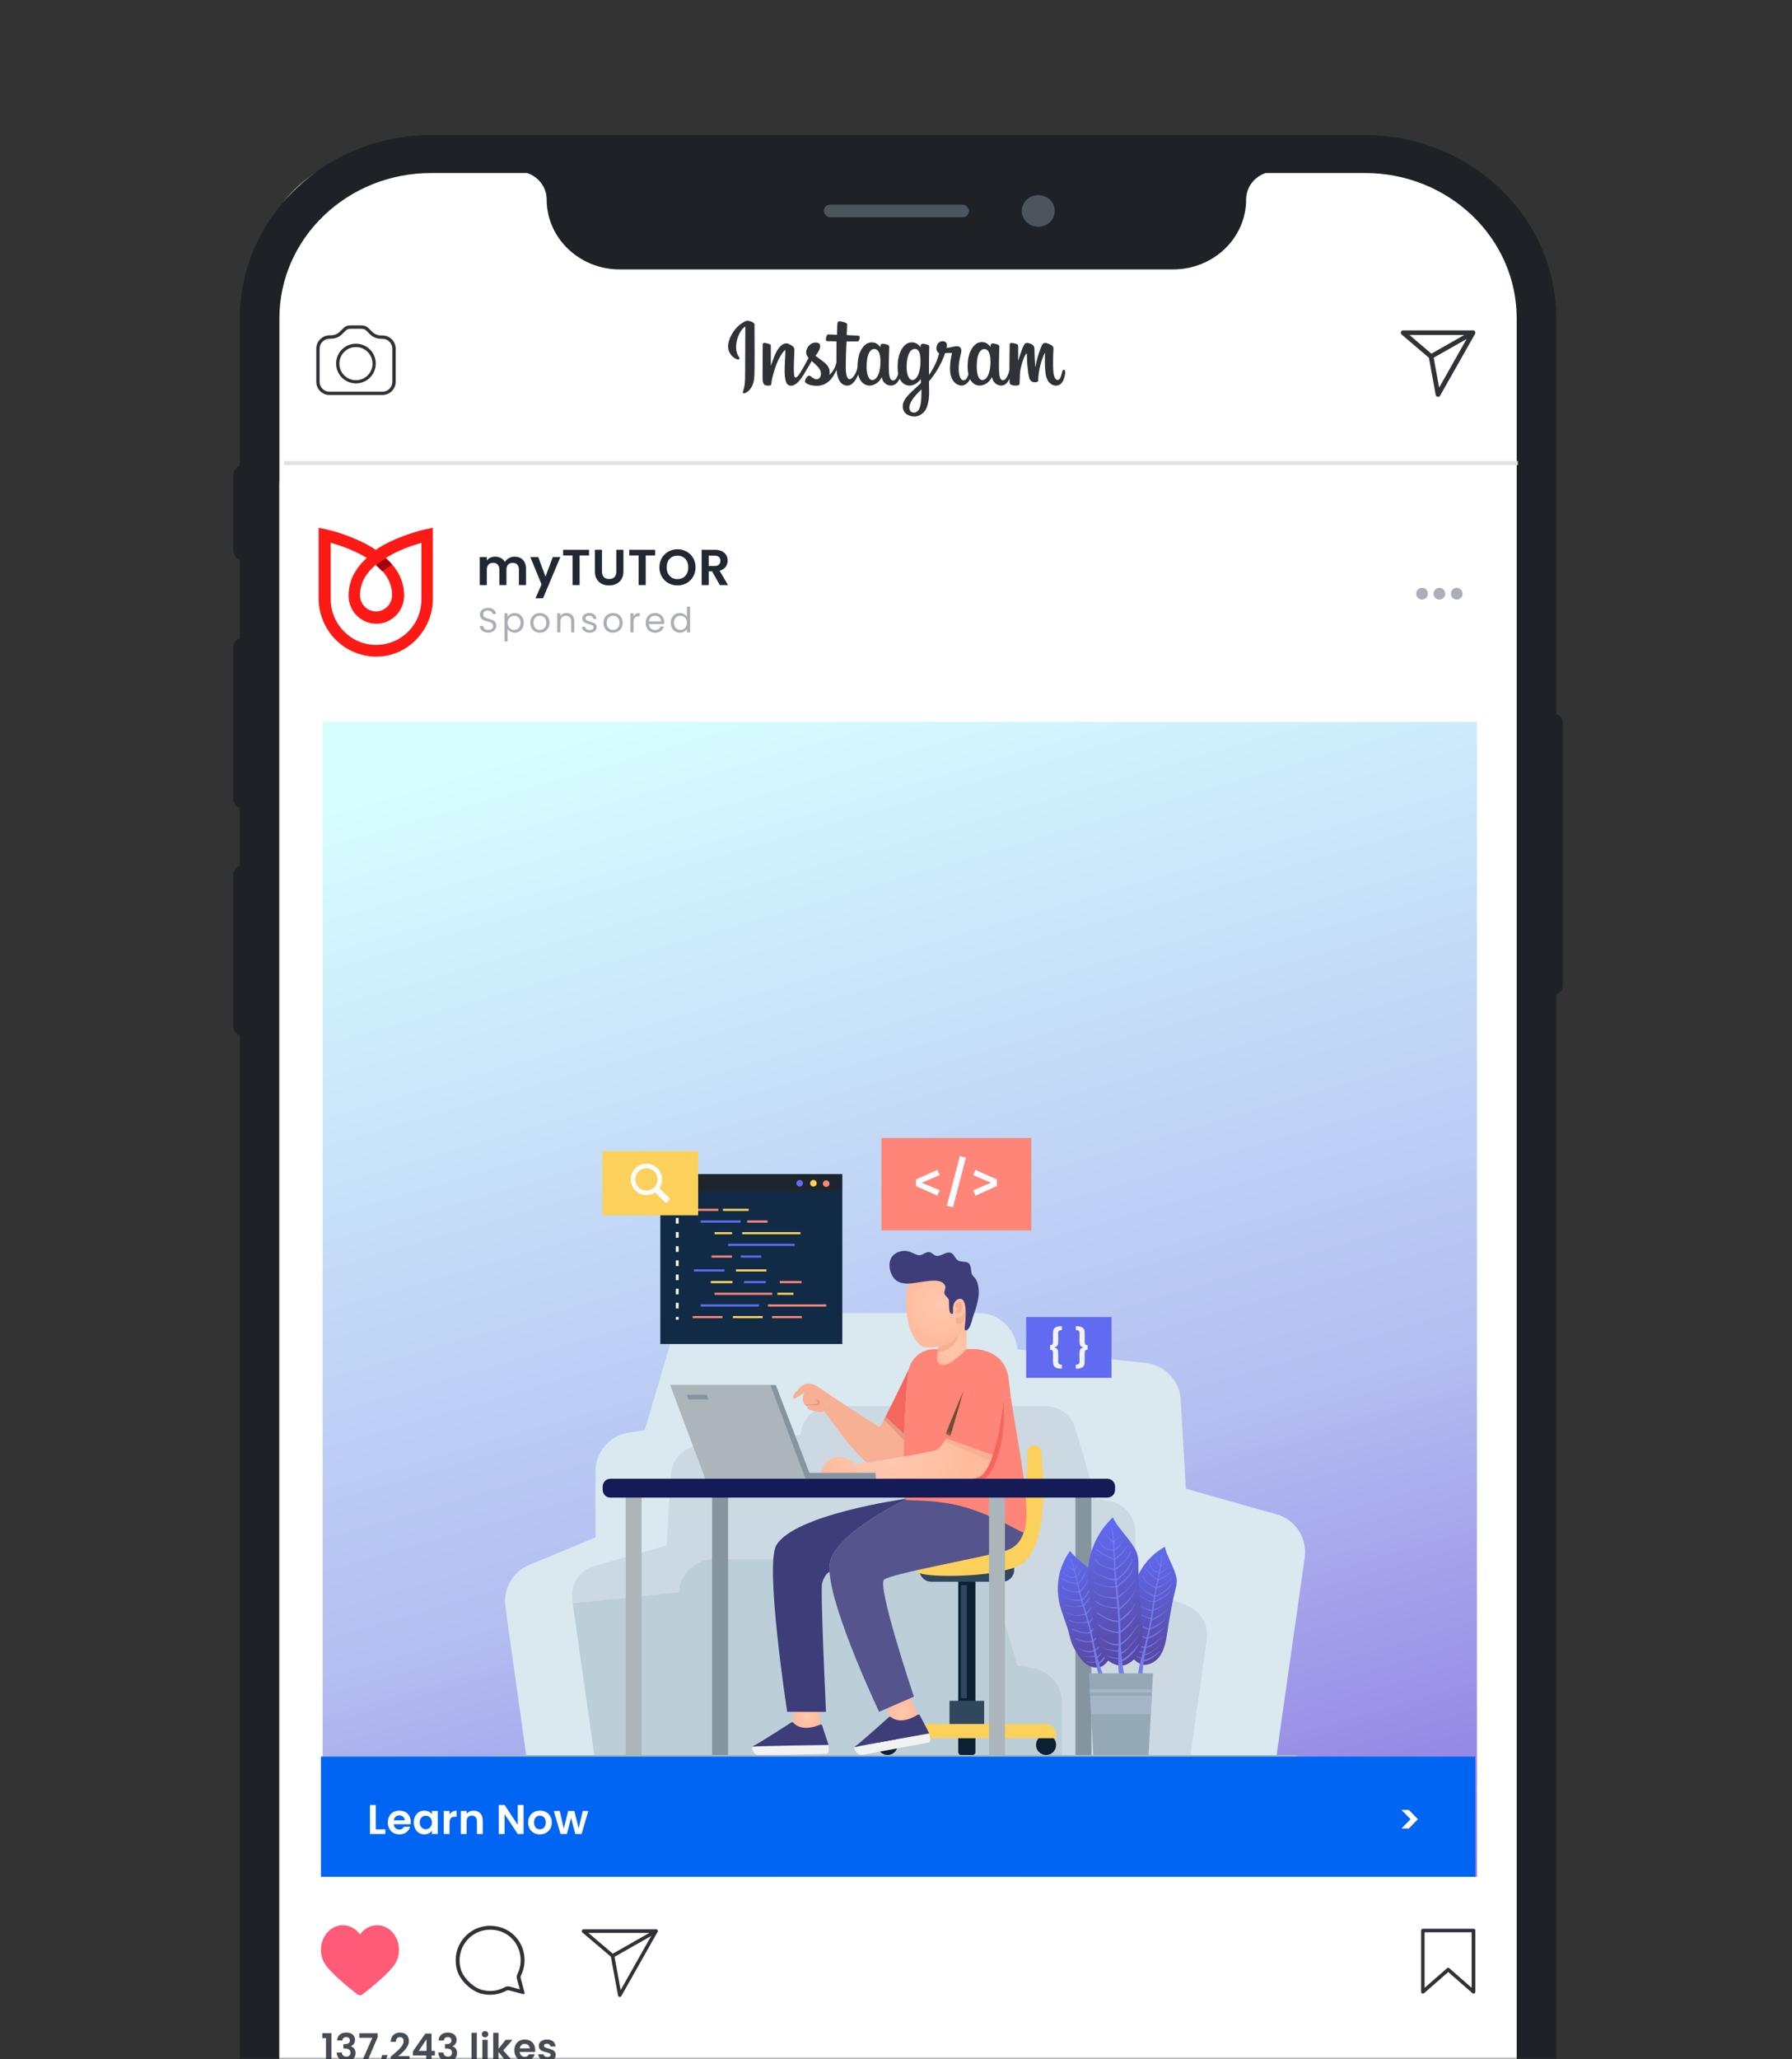 <svg width="438" height="503" viewBox="0 0 438 503" fill="none" xmlns="http://www.w3.org/2000/svg">
<rect x="0" y="0" width="438" height="503" fill="#333333" stroke="none"/>
<mask id="mask0_170_4910" style="mask-type:alpha" maskUnits="userSpaceOnUse" x="0" y="0" width="438" height="503">
<rect width="438" height="503" fill="#D9D9D9"/>
</mask>
<g mask="url(#mask0_170_4910)">
<path d="M63.047 67.772C63.047 51.073 76.585 37.535 93.284 37.535H341.224C357.923 37.535 371.46 51.073 371.46 67.772V642.266C371.46 658.966 357.923 672.503 341.224 672.503H93.284C76.585 672.503 63.047 658.966 63.047 642.267V67.772Z" fill="white"/>
<path d="M57 116.332C57 114.662 58.354 113.308 60.024 113.308C60.581 113.308 61.032 113.759 61.032 114.316V136.238C61.032 136.794 60.581 137.246 60.024 137.246C58.354 137.246 57 135.892 57 134.221V116.332Z" fill="#1E2226"/>
<path d="M57 158.095C57 156.815 58.083 155.778 59.419 155.778H60.226C60.671 155.778 61.032 156.124 61.032 156.55V196.704C61.032 197.13 60.671 197.476 60.226 197.476H59.419C58.083 197.476 57 196.439 57 195.16V158.095Z" fill="#1E2226"/>
<path d="M57 213.692C57 212.413 58.083 211.376 59.419 211.376H60.226C60.671 211.376 61.032 211.721 61.032 212.148V252.302C61.032 252.728 60.671 253.074 60.226 253.074H59.419C58.083 253.074 57 252.037 57 250.757V213.692Z" fill="#1E2226"/>
<path d="M378.774 175.083C378.774 174.656 379.135 174.311 379.581 174.311C380.917 174.311 382 175.348 382 176.627V240.719C382 241.998 380.917 243.035 379.581 243.035C379.135 243.035 378.774 242.69 378.774 242.263V175.083Z" fill="#1E2226"/>
<path fill-rule="evenodd" clip-rule="evenodd" d="M333.613 33H105.388C79.555 33 58.614 53.052 58.614 77.787V633.763C58.614 658.499 79.555 678.55 105.388 678.55H333.613C359.446 678.55 380.387 658.499 380.387 633.763V77.787C380.387 53.052 359.446 33 333.613 33ZM68.291 77.787C68.291 58.169 84.9 42.266 105.388 42.266H128.842C131.621 43.203 133.613 45.739 133.613 48.72C133.613 58.163 141.608 65.818 151.471 65.818H286.724C296.586 65.818 304.581 58.163 304.581 48.72C304.581 45.739 306.573 43.203 309.352 42.266H333.613C354.101 42.266 370.71 58.169 370.71 77.787V633.763C370.71 653.381 354.101 669.284 333.613 669.284H105.388C84.9 669.284 68.291 653.381 68.291 633.763V77.787Z" fill="#1E2226"/>
<rect x="201.355" y="49.989" width="35.484" height="3.089" rx="1.544" fill="#4C545D"/>
<ellipse cx="253.774" cy="51.533" rx="4.032" ry="3.861" fill="#4C545D"/>
<rect x="68.286" y="117.644" width="301.332" height="501.092" fill="white"/>
<path d="M94.84 471.121C93.993 470.584 93.085 470.315 92.176 470.315C90.586 470.315 89.037 471.121 87.984 472.567C86.951 471.121 85.402 470.315 83.791 470.315C82.882 470.315 81.953 470.584 81.127 471.121C78.566 472.773 77.677 476.47 79.165 479.341C80.383 481.695 85.484 485.764 87.323 487.189C87.529 487.334 87.756 487.416 87.984 487.416C88.211 487.416 88.459 487.334 88.644 487.189C90.483 485.764 95.584 481.695 96.802 479.341C98.289 476.47 97.401 472.773 94.84 471.121Z" fill="#FF5A76"/>
<path d="M127.265 483.182C127.224 482.996 127.245 482.789 127.327 482.624C128.236 480.807 128.443 478.762 127.947 476.738C127.224 473.826 124.994 471.533 122.102 470.769C121.338 470.563 120.553 470.459 119.789 470.459C117.166 470.459 114.75 471.657 113.139 473.722C111.528 475.808 110.991 478.514 111.672 481.137C112.333 483.719 115.101 486.424 117.724 487.064C119.789 487.56 121.958 487.292 123.775 486.3C123.961 486.197 124.167 486.176 124.353 486.218L127.968 487.168C127.968 487.168 128.112 487.126 128.174 487.044C128.236 486.982 128.236 486.879 128.215 486.796L127.245 483.182H127.265ZM124.622 485.309C124.209 485.206 123.734 485.247 123.341 485.474C122.247 486.073 121.049 486.383 119.81 486.383C119.19 486.383 118.57 486.3 117.951 486.156C115.679 485.598 113.159 483.14 112.581 480.91C111.982 478.576 112.457 476.16 113.882 474.321C115.307 472.483 117.455 471.409 119.789 471.409C120.471 471.409 121.173 471.492 121.854 471.678C124.395 472.359 126.377 474.383 127.018 476.965C127.472 478.782 127.286 480.6 126.481 482.211C126.295 482.603 126.253 483.037 126.357 483.429L127.038 485.97L124.601 485.309H124.622Z" fill="#313237"/>
<path d="M160.332 471.328H142.632C142.446 471.328 142.281 471.452 142.219 471.617C142.157 471.782 142.219 471.989 142.343 472.092L149.323 478.019V478.081L151.058 487.479C151.1 487.664 151.223 487.788 151.409 487.83C151.575 487.871 151.76 487.768 151.864 487.623L160.703 471.989C160.786 471.865 160.786 471.679 160.703 471.555C160.621 471.431 160.476 471.348 160.332 471.348V471.328ZM151.699 486.157L150.15 477.71C150.15 477.71 150.088 477.524 150.005 477.462L143.809 472.195H159.588L151.699 486.157Z" fill="#313237"/>
<path d="M160.331 471.328C160.331 471.328 160.187 471.328 160.125 471.39L149.509 477.42C149.509 477.42 149.344 477.565 149.303 477.689C149.282 477.792 149.303 477.916 149.344 478.019C149.447 478.226 149.736 478.288 149.943 478.184L160.559 472.154C160.559 472.154 160.724 472.009 160.765 471.885C160.786 471.782 160.765 471.658 160.724 471.555C160.641 471.41 160.497 471.328 160.352 471.328H160.331Z" fill="#313237"/>
<path d="M360.156 471.183H347.784C347.537 471.183 347.351 471.369 347.351 471.617V486.59C347.351 486.755 347.454 486.921 347.599 486.982C347.743 487.044 347.929 487.024 348.074 486.921L353.98 481.757L359.887 486.921C360.011 487.024 360.197 487.065 360.362 486.982C360.507 486.921 360.61 486.755 360.61 486.59V471.617C360.61 471.369 360.424 471.183 360.176 471.183H360.156ZM359.722 485.619L354.249 480.828C354.084 480.683 353.836 480.683 353.671 480.828L348.197 485.619V472.05H359.701V485.64L359.722 485.619Z" fill="#313237"/>
<path d="M69.414 113.121H371.008" stroke="#E0E1E2" stroke-width="0.982" stroke-miterlimit="10"/>
<path d="M78.854 458.476L361 458.476L361 176.33L78.854 176.33L78.854 458.476Z" fill="url(#paint0_linear_170_4910)"/>
<path d="M318.904 380.502L311.715 430.98H128.917L123.519 392.472C122.918 388.158 125.304 383.977 129.329 382.303L145.553 375.571V359.436C145.553 354.682 149.033 350.651 153.737 349.967L157.573 349.406L164.017 327.617C165.218 323.546 168.954 320.761 173.191 320.761H239.103C241.611 320.761 243.907 321.728 245.62 323.318C247.332 324.914 248.461 327.133 248.644 329.635L280.029 332.949C284.689 333.443 288.303 337.229 288.581 341.906L289.848 363.678L312.027 369.944C316.641 371.245 319.577 375.76 318.904 380.502Z" fill="#DAE8EF"/>
<path d="M139.876 390.913L145.583 430.98H290.68L294.966 400.415C295.442 396.99 293.549 393.671 290.354 392.343L277.476 386.998V374.191C277.476 370.418 274.714 367.218 270.98 366.676L267.935 366.23L262.82 348.934C261.867 345.704 258.901 343.493 255.538 343.493H203.219C201.229 343.493 199.406 344.261 198.047 345.523C196.688 346.789 195.792 348.55 195.646 350.536L170.734 353.166C167.035 353.559 164.167 356.565 163.946 360.276L162.94 377.558L145.336 382.532C141.672 383.565 139.343 387.148 139.876 390.913Z" fill="#CCD9E2"/>
<path d="M259.581 416.05C259.581 411.731 256.419 408.07 252.146 407.448L248.661 406.938L242.807 387.144C241.716 383.446 238.322 380.916 234.473 380.916H174.594C172.316 380.916 170.23 381.794 168.675 383.239C167.119 384.689 166.094 386.704 165.927 388.977L140.003 391.714L145.595 430.98H260.238L259.581 430.707V416.05Z" fill="#BCCED8"/>
<path d="M205.876 328.335H161.396V286.819H205.876V328.335Z" fill="#112B46"/>
<mask id="mask1_170_4910" style="mask-type:luminance" maskUnits="userSpaceOnUse" x="161" y="286" width="45" height="6">
<path d="M161.396 286.82H205.875V291.21H161.396V286.82Z" fill="white"/>
</mask>
<g mask="url(#mask1_170_4910)">
<path d="M205.875 291.21H161.394V286.82H205.875V291.21Z" fill="#1D262D"/>
</g>
<path d="M196.262 289.065C196.262 289.509 195.902 289.87 195.457 289.87C195.013 289.87 194.652 289.509 194.652 289.065C194.652 288.62 195.013 288.26 195.457 288.26C195.902 288.26 196.262 288.62 196.262 289.065Z" fill="#606BF1"/>
<path d="M199.622 289.065C199.622 289.509 199.262 289.87 198.817 289.87C198.373 289.87 198.013 289.509 198.013 289.065C198.013 288.62 198.373 288.26 198.817 288.26C199.262 288.26 199.622 288.62 199.622 289.065Z" fill="#FBD15B"/>
<path d="M202.742 289.149C202.742 289.594 202.382 289.954 201.938 289.954C201.493 289.954 201.133 289.594 201.133 289.149C201.133 288.705 201.493 288.344 201.938 288.344C202.382 288.344 202.742 288.705 202.742 289.149Z" fill="#FF8578"/>
<path d="M175.606 295.821H169.306V295.292H175.606V295.821Z" fill="#FF8578"/>
<path d="M182.999 295.821H176.699V295.292H182.999V295.821Z" fill="#FBD15B"/>
<path d="M181.023 298.673H171.254V298.144H181.023V298.673Z" fill="#606BF1"/>
<path d="M187.604 298.673H182.638V298.144H187.604V298.673Z" fill="#FF8578"/>
<path d="M178.933 301.526H174.643V300.997H178.933V301.526Z" fill="#FBD15B"/>
<path d="M195.648 301.526H181.414V300.997H195.648V301.526Z" fill="#FBD15B"/>
<path d="M194.242 304.378H177.976V303.848H194.242V304.378Z" fill="#606BF1"/>
<path d="M178.915 307.231H173.908V306.701H178.915V307.231Z" fill="#FF8578"/>
<path d="M186.063 307.231H181.057V306.701H186.063V307.231Z" fill="#606BF1"/>
<path d="M176.589 321.5H169.305V322.029H176.589V321.5Z" fill="#FF8578"/>
<path d="M186.423 321.5H179.139V322.029H186.423V321.5Z" fill="#FBD15B"/>
<path d="M195.991 321.5H188.708V322.029H195.991V321.5Z" fill="#FF8578"/>
<path d="M185.488 318.647H171.254V319.177H185.488V318.647Z" fill="#606BF1"/>
<path d="M201.94 318.647H187.707V319.177H201.94V318.647Z" fill="#FF8578"/>
<path d="M188.768 315.795H174.643V316.324H188.768V315.795Z" fill="#FF8578"/>
<path d="M193.93 315.795H189.999V316.324H193.93V315.795Z" fill="#FBD15B"/>
<path d="M179.037 312.942H173.72V313.472H179.037V312.942Z" fill="#FBD15B"/>
<path d="M187.179 312.942H181.862V313.472H187.179V312.942Z" fill="#606BF1"/>
<path d="M195.916 312.942H190.598V313.472H195.916V312.942Z" fill="#FF8578"/>
<path d="M187.34 310.09H179.884V310.62H187.34V310.09Z" fill="#FBD15B"/>
<path d="M177.071 310.09H169.615V310.62H177.071V310.09Z" fill="#606BF1"/>
<path d="M165.86 295.461H165.182V294.784H165.86V295.461Z" fill="#F9FBFC"/>
<path d="M165.86 298.917H165.182V297.534H165.86V298.917ZM165.86 302.373H165.182V300.99H165.86V302.373ZM165.86 305.829H165.182V304.446H165.86V305.829ZM165.86 309.284H165.182V307.902H165.86V309.284ZM165.86 312.74H165.182V311.357H165.86V312.74ZM165.86 316.196H165.182V314.814H165.86V316.196ZM165.86 319.652H165.182V318.27H165.86V319.652Z" fill="#F9FBFC"/>
<path d="M165.86 322.403H165.182V321.725H165.86V322.403Z" fill="#F9FBFC"/>
<path d="M252.073 300.576H215.447V278H252.073V300.576Z" fill="#FF8578"/>
<path d="M229.672 287.08L225.314 288.94L229.672 290.773L229.102 292.089L223.876 289.754V288.139L229.102 285.79L229.672 287.08Z" fill="#F9FBFC"/>
<path d="M236.094 282.777L232.931 294.927L231.424 294.574L234.601 282.438L236.094 282.777Z" fill="#F9FBFC"/>
<path d="M243.657 288.139V289.755L238.43 292.09L237.86 290.773L242.204 288.94L237.86 287.081L238.43 285.791L243.657 288.139Z" fill="#F9FBFC"/>
<path d="M271.677 336.599H250.816V321.737H271.677V336.599Z" fill="#606BF1"/>
<path d="M259.542 324.946C258.871 324.946 258.647 325.127 258.647 325.628V327.865C258.647 328.738 258.285 329.004 257.678 329.175C258.285 329.335 258.647 329.601 258.647 330.463V332.7C258.647 333.201 258.881 333.382 259.542 333.382V334.362C257.848 334.362 257.369 333.818 257.369 332.689V330.57C257.369 329.963 257.209 329.729 256.656 329.729V328.61C257.209 328.61 257.369 328.365 257.369 327.758V325.638C257.369 324.499 257.848 323.966 259.542 323.966V324.946Z" fill="#F1F2F2"/>
<path d="M265.123 325.638V327.758C265.123 328.365 265.283 328.61 265.848 328.61V329.729C265.283 329.729 265.123 329.963 265.123 330.57V332.689C265.123 333.818 264.644 334.362 262.951 334.362V333.382C263.611 333.382 263.845 333.201 263.845 332.7V330.463C263.845 329.601 264.207 329.334 264.815 329.175C264.207 329.004 263.845 328.738 263.845 327.865V325.628C263.845 325.127 263.622 324.946 262.951 324.946V323.966C264.644 323.966 265.123 324.498 265.123 325.638Z" fill="#F1F2F2"/>
<path d="M170.644 296.891H147.24V281.237H170.644V296.891Z" fill="#FBD15B"/>
<path d="M159.916 290.04C158.857 291.099 157.134 291.099 156.075 290.04C155.015 288.981 155.015 287.258 156.075 286.199C157.134 285.139 158.857 285.139 159.916 286.199C160.975 287.258 160.975 288.981 159.916 290.04ZM154.986 285.731C153.868 287.13 153.885 289.173 155.024 290.554C156.318 292.124 158.533 292.377 160.126 291.315L162.582 293.772C162.686 293.875 162.854 293.875 162.958 293.772L163.648 293.081C163.751 292.978 163.751 292.81 163.648 292.706L161.191 290.25C162.186 288.758 162.027 286.718 160.712 285.403C159.111 283.803 156.439 283.912 154.986 285.731Z" fill="#F9FBFC"/>
<path d="M235.997 323.179L229.383 326.879V329.611C228.734 329.538 228.122 329.582 227.554 329.698L227.561 329.735C227.561 329.735 226.585 335.504 232.413 335.504C237.964 335.504 238.671 330.106 238.721 329.589C237.286 329.429 236.238 329.553 236.238 329.553V323.179H235.997Z" fill="url(#paint1_radial_170_4910)"/>
<path d="M221.683 315.019C220.962 318.834 221.655 326.297 225.258 328.873C226.192 329.541 231.091 328.961 231.888 328.264C233.061 327.237 234.237 326.212 235.414 325.188C235.674 324.961 235.936 324.733 236.139 324.455C236.425 324.066 236.582 323.6 236.722 323.139C237.534 320.437 238.133 317.473 237.497 314.67C237.156 313.166 236.447 311.935 235.509 310.984C233.889 309.341 231.798 308.584 229.727 308.585C226.053 308.585 222.448 310.97 221.683 315.019Z" fill="url(#paint2_radial_170_4910)"/>
<path d="M233.487 319.084C233.535 318.475 234.161 317.808 234.79 318.203C235.441 318.612 235.288 319.694 235.018 320.29C234.807 320.757 234.099 321.268 233.62 320.834C233.219 320.47 233.842 320.041 233.863 319.708C233.881 319.409 233.283 319.195 233.528 318.875" fill="#F7B094"/>
<path d="M233.602 321.901C234.258 322.099 235.371 321.598 235.652 320.683C235.934 319.768 235.904 318.724 235.904 318.724C235.904 318.724 236.234 319.552 236.064 320.885C235.894 322.216 235.427 323.485 234.382 323.502C233.336 323.519 233.602 321.901 233.602 321.901Z" fill="#F7B094"/>
<path d="M232.797 320.954C232.775 320.964 232.751 320.972 232.723 320.975C232.317 321.032 232.154 320.54 232.094 320.233C231.953 319.514 231.975 318.786 231.95 318.059C231.945 317.876 231.959 317.649 231.884 317.477C231.655 316.954 231.047 316.615 230.861 316.074C230.645 315.446 231.255 314.819 231.013 314.132C230.642 313.078 229.29 312.836 228.311 312.847C226.842 312.864 225.411 313.137 223.962 313.361C222.432 313.599 220.477 313.824 219.129 312.857C217.505 311.691 216.826 308.652 218.038 306.989C218.699 306.081 219.953 305.598 221.051 305.573C222.215 305.546 223.198 306.24 224.266 306.59C225.116 306.868 225.939 306.054 226.733 305.895C227.733 305.696 228.157 306.787 229.041 306.817C229.9 306.845 230.742 306.175 231.577 306.022C233.241 305.718 233.143 307.39 234.26 307.961C234.954 308.316 235.851 308.102 236.553 308.462C237.086 308.736 237.161 309.217 237.277 309.763C237.378 310.235 237.384 310.779 237.539 311.227C237.679 311.63 238.017 311.885 238.281 312.2C238.569 312.544 238.753 312.946 238.899 313.377C239.223 314.333 239.295 315.365 239.207 316.366C239.058 318.047 238.518 319.701 237.956 321.285C237.592 322.312 237.457 323.381 236.896 324.353C236.746 324.614 236.077 325.378 235.828 324.809C235.775 324.687 235.784 324.549 235.793 324.416C235.867 323.357 236.853 316.534 234.268 317.353C233.725 317.526 233.362 317.977 233.159 318.492C232.918 319.108 232.901 319.729 232.931 320.38C232.936 320.473 232.938 320.566 232.934 320.659C232.93 320.78 232.9 320.902 232.797 320.954Z" fill="#3D3D7A"/>
<path d="M229.384 328.986C232.323 328.514 234.262 326.192 234.262 326.192C234.262 326.192 233.47 330.105 229.207 330.311L229.384 328.986Z" fill="#F7B094"/>
<path d="M234.209 382.32H238.416V422.683C238.416 423.092 238.083 423.424 237.674 423.424H234.95C234.541 423.424 234.209 423.092 234.209 422.683V382.32Z" fill="#0A2033"/>
<path d="M224.744 382.896H247.88V383.528C247.88 385.117 246.591 386.406 245.001 386.406H227.623C226.033 386.406 224.744 385.117 224.744 383.528V382.896Z" fill="#30475E"/>
<path d="M234.209 418.638H238.416V427.991C238.416 428.401 238.083 428.733 237.674 428.733H234.95C234.541 428.733 234.209 428.401 234.209 427.991V418.638Z" fill="#0A2033"/>
<path d="M214.481 426.271C214.481 427.63 215.583 428.733 216.943 428.733C218.303 428.733 219.405 427.63 219.405 426.271C219.405 424.911 218.303 423.809 216.943 423.809C215.583 423.809 214.481 424.911 214.481 426.271Z" fill="#0A2033"/>
<path d="M253.219 426.27C253.219 427.63 254.321 428.733 255.68 428.733C257.041 428.733 258.143 427.63 258.143 426.27C258.143 424.911 257.041 423.809 255.68 423.809C254.321 423.809 253.219 424.911 253.219 426.27Z" fill="#0A2033"/>
<path d="M232.08 422.899H240.543V415.503H232.08V422.899Z" fill="#30475E"/>
<path d="M214.481 424.639H258.143V423.781C258.143 422.332 256.969 421.159 255.52 421.159H217.103C215.655 421.159 214.481 422.332 214.481 423.781V424.639Z" fill="#FBD15B"/>
<path d="M236.312 414.843H234.853V387.236H236.312V414.843Z" fill="#30475E"/>
<path d="M252.84 353.062C251.83 353.03 251.009 353.866 251.068 354.874C251.357 359.884 250.295 372.109 245.627 376.279C239.921 381.379 223.746 380.685 223.746 380.685C223.746 380.685 221.075 383.963 226.418 384.691C231.76 385.419 246.815 384.934 250.457 381.535C253.983 378.244 256.076 369.622 254.499 354.616C254.408 353.755 253.705 353.089 252.84 353.062Z" fill="#FBD15B"/>
<path d="M216.636 417.415L218.566 421.815L224.459 419.229L222.536 414.843L216.636 417.415Z" fill="url(#paint3_radial_170_4910)"/>
<path d="M250.328 366.1C249.963 366.829 223.778 366.115 221.305 366.341C221.305 366.341 205.278 373.99 202.976 381.151C202.743 381.872 202.678 382.826 202.75 383.963C203.392 394.045 214.872 418.187 214.872 418.187L216.635 417.415L222.536 414.843L223.374 414.479C223.374 414.479 214.268 387.343 216.089 385.886C217.91 384.429 238.548 380.787 245.709 378.849C252.877 376.904 250.328 366.1 250.328 366.1Z" fill="#56548C"/>
<path d="M194.096 422.561H200.529L200.068 415.972L193.635 415.957L194.096 422.561Z" fill="url(#paint4_radial_170_4910)"/>
<path d="M221.175 366.115L220.942 366.217C220.942 366.217 194.112 369.983 189.741 377.508C186.9 382.404 192.399 418.175 192.399 418.175L201.891 418.197C201.891 418.197 200.472 388.399 200.945 386.738C201.477 384.844 202.388 384.159 202.752 383.963C202.679 382.826 202.744 381.872 202.978 381.151C205.28 373.99 221.306 366.341 221.306 366.341C221.255 366.305 221.211 366.225 221.175 366.115Z" fill="#3D3D7A"/>
<path d="M247.089 341.325L245.29 341.573C245.29 341.573 244.852 346.425 243.781 351.276L221.366 359.785L221.06 361.409C220.965 361.402 220.871 361.395 220.784 361.388C220.79 361.723 220.79 362.051 220.805 362.356C220.856 364.229 220.98 365.576 221.177 366.115C221.213 366.225 221.257 366.305 221.308 366.341C221.917 366.838 229.845 365.875 238.416 369.022C245.849 371.752 250.015 374.733 250.207 374.333C252.544 369.476 248.291 350.416 247.089 341.325Z" fill="#FF8578"/>
<path d="M244.75 352.442C244.153 355.312 242.609 361.023 239.578 361.788C235.622 362.794 227.973 362.743 220.805 362.356C220.79 362.05 220.79 361.723 220.784 361.387C220.871 361.395 220.965 361.402 221.06 361.409L221.366 359.785L243.781 351.276C244.852 346.425 245.29 341.573 245.29 341.573C245.29 341.573 245.29 341.602 245.296 341.653C245.34 342.404 245.647 348.202 244.75 352.442Z" fill="#F4675D"/>
<path d="M222.282 334.164C221.881 334.893 221.306 342.687 220.993 350.424L216.41 346.147C218.356 342.381 222.282 334.164 222.282 334.164Z" fill="#F4675D"/>
<path d="M219.536 356.077C215.667 356.747 212.112 357.323 212.112 357.323L212.105 357.512C207.8 354.074 201.25 344.334 201.25 344.334C201.25 344.334 203.21 341.981 203.699 341.362C203.771 341.267 214.451 348.618 214.997 348.552C215.136 348.537 215.682 347.576 216.411 346.148L220.993 350.424C220.92 352.267 220.861 354.103 220.825 355.844C220.395 355.924 219.965 355.997 219.536 356.077Z" fill="#F7B094"/>
<path d="M200.362 360.513H212.018L212.113 357.323L209.046 357.629C209.046 357.629 207.829 355.96 204.675 355.96C201.521 355.96 200.362 360.513 200.362 360.513Z" fill="url(#paint5_radial_170_4910)"/>
<path d="M203.611 341.289L203.699 341.362C203.211 341.981 201.251 344.334 201.251 344.334L200.034 343.474C200.034 343.474 198.694 344.29 197.136 343.438C195.511 342.556 196.516 340.452 196.599 340.202C196.285 340.291 194.338 341.864 194.032 341.697C193.726 341.529 193.5 340.976 195.679 338.827C197.849 336.678 200.807 339.439 200.894 339.439L203.611 341.289Z" fill="#F7B094"/>
<path d="M197.388 343.072C197.388 343.072 196.919 343.952 197.754 344.334C198.589 344.716 200.213 344.992 200.911 344.925C201.608 344.858 202.163 343.881 202.163 343.881L200.05 341.898H198.361L197.388 343.072Z" fill="#F7B094"/>
<path d="M197.263 343.504C197.388 343.072 198.588 343.302 199.332 343.32C199.88 343.333 200.18 343.19 200.35 342.773C200.519 342.354 199.723 341.69 199.567 341.899C199.41 342.107 199.854 342.401 199.867 342.678C199.88 342.955 199.084 343.046 198.471 343.046C197.858 343.046 196.8 343.206 196.8 343.206L197.263 343.504Z" fill="#E8987C"/>
<path d="M228.627 354.322C227.294 354.671 224.074 355.275 220.824 355.844C220.395 355.924 219.965 355.997 219.536 356.077C215.667 356.747 212.112 357.323 212.112 357.323L212.105 357.512V357.635L212.017 360.513V361.244C212.017 361.244 215.893 361.045 220.781 361.387C227.622 361.875 236.444 362.167 239.364 360.79C240.734 360.142 241.827 358.015 242.686 355.392C242.672 355.399 242.657 355.407 242.643 355.414L231.227 351.371C230.397 352.923 229.508 354.089 228.627 354.322Z" fill="url(#paint6_radial_170_4910)"/>
<path d="M231.226 351.371L242.642 355.414L242.125 356.939L230.827 352.092L231.226 351.371Z" fill="#F7B094"/>
<path d="M231.226 351.371C230.395 352.923 229.506 354.088 228.625 354.321C227.292 354.671 224.072 355.276 220.823 355.844C220.86 354.103 220.918 352.267 220.991 350.424C221.304 342.688 221.88 334.893 222.28 334.164C222.936 332.948 224.728 330.303 227.554 329.699L227.562 329.735C227.562 329.735 226.586 335.505 232.413 335.505C237.964 335.505 238.671 330.107 238.722 329.59C241.578 329.91 245.956 331.338 246.561 337.078C246.684 338.215 246.859 339.672 247.085 341.325L245.285 341.573C245.285 341.573 244.557 349.659 242.685 355.392C242.671 355.399 242.656 355.407 242.641 355.414L231.226 351.371Z" fill="#FF8578"/>
<mask id="mask2_170_4910" style="mask-type:luminance" maskUnits="userSpaceOnUse" x="231" y="339" width="5" height="12">
<path d="M231.108 339.285H235.666V350.765H231.108V339.285Z" fill="white"/>
</mask>
<g mask="url(#mask2_170_4910)">
<path d="M231.108 350.319L235.666 339.284L232.308 350.765L231.108 350.319Z" fill="#6D4B35"/>
</g>
<path d="M238.722 329.589H236.238C236.238 329.589 232.703 333.471 230.43 333.471C228.158 333.471 229.383 329.611 229.383 329.611H228.274C225.09 329.611 222.41 332.003 222.049 335.167C222.008 335.529 221.97 335.873 221.938 336.184C221.695 338.532 231.207 340.241 231.207 340.241L236.105 339.967L239.079 334.164L239.672 331.788L238.722 329.589Z" fill="#FF8578"/>
<path d="M208.747 426.863C208.968 428.05 209.791 428.893 210.978 428.672L226.8 425.721C227.2 425.646 227.464 425.261 227.389 424.861L227.127 423.457C227.127 423.457 210.487 426.369 208.739 426.854L208.747 426.863Z" fill="#F1F2F2"/>
<path d="M213.454 422.879C213.619 422.736 213.778 422.594 213.943 422.451C214.26 422.167 214.572 421.89 214.873 421.622C215.032 421.48 215.191 421.338 215.338 421.205C215.627 420.946 215.898 420.704 216.142 420.486C216.318 420.327 216.482 420.178 216.629 420.044C216.9 419.802 217.12 419.604 217.275 419.466C217.409 419.346 217.608 419.34 217.746 419.456C218.396 420.002 220.498 421.253 224.307 418.897C224.487 418.785 224.726 418.843 224.824 419.032L227.127 423.457C227.127 423.457 210.487 426.369 208.739 426.854C209.313 426.496 211.437 424.657 213.454 422.879Z" fill="#3D3D7A"/>
<path d="M183.828 426.708C183.858 427.914 184.535 428.879 185.742 428.849L201.832 428.456C202.24 428.446 202.561 428.108 202.551 427.701L202.516 426.274C202.516 426.274 185.625 426.497 183.822 426.698L183.828 426.708Z" fill="#F1F2F2"/>
<path d="M189.11 423.525C189.296 423.409 189.475 423.294 189.661 423.179C190.02 422.949 190.372 422.726 190.711 422.51C190.89 422.395 191.07 422.28 191.237 422.172C191.563 421.962 191.87 421.766 192.146 421.59C192.344 421.462 192.53 421.34 192.696 421.233C193.002 421.036 193.251 420.876 193.426 420.763C193.578 420.666 193.775 420.693 193.893 420.829C194.448 421.472 196.324 423.041 200.459 421.322C200.654 421.241 200.881 421.337 200.948 421.539L202.516 426.274C202.516 426.274 185.625 426.497 183.822 426.698C184.446 426.435 186.836 424.959 189.11 423.525Z" fill="#3D3D7A"/>
<path d="M172.383 361.243L163.79 338.326H188.254L196.846 361.243H172.383Z" fill="#ABB5BA"/>
<path d="M198.359 361.243H196.847L188.254 338.326L189.627 338.387L197.575 359.131L198.359 361.243Z" fill="#8495A0"/>
<path d="M197.884 361.243H214.049L214.005 359.799H197.553" fill="#8495A0"/>
<path d="M266.752 429.554H262.86V365.615H266.752V429.554Z" fill="#8495A0"/>
<path d="M245.627 429.554H241.735V365.615H245.627V429.554Z" fill="#ABB5BA"/>
<path d="M177.946 429.554H174.054V365.615H177.946V429.554Z" fill="#8495A0"/>
<path d="M156.819 429.554H152.927V365.615H156.819V429.554Z" fill="#ABB5BA"/>
<path d="M270.647 365.857H149.199C148.154 365.857 147.307 365.01 147.307 363.966V363.135C147.307 362.09 148.154 361.244 149.199 361.244H270.647C271.691 361.244 272.538 362.09 272.538 363.135V363.966C272.538 365.01 271.691 365.857 270.647 365.857Z" fill="#141B56"/>
<path d="M167.874 340.734L168.293 341.851H173.166L172.747 340.734H167.874Z" fill="#8495A0"/>
<path d="M216.409 346.148L216.059 346.823L220.991 351.92V350.424L216.409 346.148Z" fill="#E8987C"/>
<path d="M317.07 433.229H120.138V428.732H317.07V433.229Z" fill="#A5B7C6"/>
<path d="M276.661 390.223C276.49 391.691 276.36 393.164 276.199 394.634C276.052 395.995 275.592 397.498 275.578 398.847C275.56 400.549 275.806 403.524 276.835 404.93C277.621 406.004 278.927 406.941 280.279 406.666C285.301 405.642 285.065 399.176 285.847 395.38C286.264 393.358 286.551 391.276 287.059 389.277C287.402 387.925 287.865 386.499 287.482 385.087C287.266 384.291 286.967 383.489 286.635 382.728C285.908 381.06 285.082 379.59 284.721 377.852C280.044 380.495 277.279 384.93 276.661 390.223Z" fill="url(#paint7_linear_170_4910)"/>
<path d="M279.432 406.793C279.467 406.475 279.507 406.157 279.549 405.838C280.149 405.837 280.773 405.496 281.277 405.235C282.151 404.782 282.859 404.133 283.545 403.439C283.582 403.402 283.52 403.342 283.481 403.374C282.797 403.949 282.087 404.506 281.273 404.886C280.818 405.098 280.155 405.444 279.594 405.511C279.648 405.131 279.706 404.751 279.768 404.373C280.393 404.296 280.966 403.886 281.495 403.572C282.394 403.039 283.167 402.349 283.969 401.683C283.978 401.676 283.967 401.662 283.958 401.669C282.731 402.56 281.365 403.827 279.814 404.105C279.896 403.63 279.983 403.157 280.083 402.688C280.088 402.663 280.093 402.639 280.098 402.614C281.894 402.16 283.108 400.752 284.482 399.614C284.505 399.596 284.481 399.558 284.457 399.576C283.104 400.627 281.832 401.827 280.159 402.337C280.304 401.665 280.455 400.994 280.606 400.325C282.231 399.726 283.528 398.774 284.663 397.449C284.683 397.427 284.651 397.396 284.63 397.417C283.455 398.64 282.161 399.342 280.672 400.038C280.822 399.375 280.971 398.713 281.112 398.048C281.815 397.703 282.554 397.493 283.203 397.038C283.843 396.59 284.417 396.056 284.829 395.389C284.851 395.353 284.799 395.321 284.775 395.354C283.866 396.661 282.496 397.067 281.172 397.754C281.301 397.135 281.421 396.514 281.529 395.889C283.005 395.077 284.608 394.323 285.444 392.766C285.453 392.751 285.431 392.736 285.422 392.751C284.535 394.182 282.987 394.798 281.582 395.576C281.6 395.465 281.62 395.355 281.638 395.243C281.728 394.664 281.813 394.084 281.896 393.504C282.744 393.164 283.552 392.685 284.315 392.188C284.856 391.835 285.435 391.486 285.789 390.932C285.812 390.897 285.761 390.861 285.737 390.895C284.946 392.029 283.212 392.685 281.932 393.252C282.015 392.666 282.098 392.08 282.181 391.494C283.602 390.634 285.273 390.159 286.147 388.609C286.173 388.564 286.106 388.521 286.076 388.566C285.171 389.981 283.578 390.417 282.22 391.22C282.272 390.857 282.325 390.494 282.38 390.132C283.914 389.568 285.698 388.283 286.507 386.897C286.551 386.82 286.441 386.75 286.391 386.823C285.566 388.039 283.908 389.362 282.425 389.844C282.516 389.256 282.611 388.669 282.715 388.084C282.726 388.068 282.733 388.05 282.738 388.032C283.427 387.829 284.108 387.343 284.702 386.976C285.419 386.534 286.103 386.02 286.549 385.293C286.599 385.213 286.468 385.139 286.421 385.221C285.74 386.437 284.123 387.253 282.784 387.717C282.823 387.503 282.862 387.289 282.904 387.076C282.968 386.757 283.033 386.438 283.098 386.119C283.646 385.741 284.342 385.56 284.892 385.16C285.37 384.813 285.788 384.394 286.198 383.97C286.239 383.928 286.179 383.863 286.135 383.904C285.58 384.425 285.009 384.926 284.333 385.288C283.955 385.49 283.524 385.606 283.158 385.828C283.265 385.307 283.372 384.785 283.473 384.263C283.48 384.262 283.487 384.261 283.493 384.259C283.499 384.261 283.506 384.262 283.513 384.263C283.55 384.271 283.581 384.257 283.602 384.235C284.347 384.047 284.918 383.406 285.419 382.859C285.431 382.846 285.413 382.827 285.4 382.839C284.874 383.325 284.277 383.863 283.573 384.072C283.57 384.071 283.568 384.069 283.566 384.069C283.547 384.066 283.53 384.063 283.512 384.06C283.594 383.635 283.671 383.21 283.742 382.784C283.796 382.774 283.843 382.728 283.83 382.674C284.226 382.409 284.585 382.071 284.921 381.741C284.947 381.715 284.911 381.677 284.884 381.7C284.534 382.002 284.188 382.251 283.794 382.469C283.933 381.588 284.041 380.702 284.091 379.808C284.095 379.725 283.969 379.724 283.963 379.806C283.884 380.667 283.759 381.519 283.611 382.368C283.2 381.829 282.743 381.273 282.491 380.656C282.479 380.623 282.427 380.637 282.439 380.671C282.562 381.055 282.774 381.39 282.983 381.731C283.171 382.036 283.321 382.391 283.561 382.662C283.478 383.118 283.389 383.572 283.295 384.025C282.795 383.946 282.336 383.851 281.924 383.489C281.418 383.046 281.132 382.444 281.081 381.776C281.075 381.694 280.946 381.694 280.953 381.776C281.01 382.397 281.257 382.981 281.682 383.444C282.129 383.931 282.654 384.087 283.256 384.212C283.146 384.736 283.033 385.259 282.918 385.782C282.464 385.51 282.043 385.154 281.633 384.828C280.973 384.302 280.583 383.668 280.01 383.076C279.953 383.017 279.859 383.102 279.916 383.163C280.452 383.733 280.816 384.352 281.427 384.865C281.867 385.234 282.352 385.697 282.877 385.97C282.871 385.998 282.864 386.026 282.859 386.053C282.853 386.058 282.846 386.062 282.841 386.068C282.801 386.107 282.805 386.152 282.83 386.185C282.719 386.686 282.609 387.187 282.503 387.689C282.497 387.72 282.491 387.752 282.484 387.784C281.317 387.249 279.571 386.32 279.416 384.965C279.402 384.836 279.209 384.872 279.239 385.003C279.585 386.537 281.27 387.217 282.431 388.053C282.317 388.621 282.212 389.19 282.116 389.761C281.361 389.501 280.643 389.18 280.01 388.676C279.434 388.218 278.619 387.666 278.359 386.956C278.352 386.933 278.319 386.948 278.326 386.97C278.566 387.676 279.297 388.161 279.829 388.642C280.505 389.253 281.195 389.771 282.063 390.016C282.057 390.041 282.055 390.066 282.061 390.092C282.002 390.454 281.944 390.816 281.889 391.179C280.47 391.07 278.485 389.992 277.76 388.919C277.757 388.914 277.75 388.92 277.753 388.925C278.247 389.743 278.995 390.222 279.838 390.637C280.467 390.948 281.148 391.315 281.859 391.367C281.758 392.039 281.659 392.71 281.559 393.382C280.943 393.153 280.292 393.043 279.683 392.799C278.777 392.437 278.086 391.786 277.553 390.985C277.521 390.937 277.44 390.978 277.472 391.028C278.454 392.589 279.867 393.048 281.522 393.632C281.439 394.183 281.353 394.733 281.262 395.283C279.907 395.024 278.156 394.197 277.47 393.02C277.42 392.934 277.283 393.006 277.333 393.093C277.766 393.846 278.511 394.323 279.272 394.708C279.821 394.985 280.575 395.443 281.228 395.492C281.225 395.51 281.222 395.528 281.219 395.546C281.085 396.337 280.929 397.125 280.76 397.909C279.247 397.529 278.269 396.408 277.169 395.359C277.093 395.286 276.973 395.397 277.049 395.471C278.169 396.574 279.154 397.731 280.71 398.139C280.57 398.777 280.422 399.414 280.268 400.049C278.98 399.689 277.704 398.774 276.87 397.723C276.811 397.649 276.707 397.75 276.763 397.824C277.63 398.964 278.879 399.824 280.208 400.295C280.041 400.977 279.868 401.656 279.693 402.336C278.37 402.135 277.35 401.306 276.534 400.258C276.515 400.234 276.473 400.266 276.491 400.291C277.215 401.299 278.311 402.463 279.629 402.585C279.574 402.802 279.517 403.019 279.461 403.235C279.427 403.366 279.392 403.499 279.356 403.633C278.358 403.339 277.431 402.981 276.608 402.308C276.584 402.288 276.558 402.324 276.579 402.344C277.363 403.049 278.3 403.524 279.302 403.832C279.191 404.24 279.073 404.66 278.957 405.088C278.71 404.972 278.47 404.846 278.199 404.765C277.703 404.616 277.381 404.301 276.949 404.042C276.909 404.017 276.864 404.073 276.905 404.099C277.284 404.347 277.551 404.666 277.983 404.829C278.304 404.95 278.606 405.103 278.916 405.241C278.461 406.937 278.059 408.74 278.277 410.368C278.325 410.729 278.931 410.825 279.025 410.44C279.312 409.26 279.297 408 279.432 406.793Z" fill="#747DED"/>
<path d="M259.453 393.495C259.917 394.899 260.421 396.289 260.896 397.689C261.336 398.984 261.554 400.542 262.11 401.771C262.812 403.321 264.291 405.915 265.817 406.754C266.983 407.396 268.563 407.696 269.672 406.874C273.792 403.826 270.85 398.065 269.957 394.293C269.482 392.284 268.863 390.275 268.48 388.249C268.221 386.879 268.038 385.391 267.095 384.273C266.563 383.641 265.953 383.04 265.332 382.491C263.968 381.285 262.6 380.301 261.538 378.878C258.414 383.248 257.779 388.436 259.453 393.495Z" fill="url(#paint8_linear_170_4910)"/>
<path d="M268.957 407.349C268.854 407.046 268.756 406.74 268.659 406.434C269.203 406.18 269.625 405.607 269.972 405.157C270.573 404.378 270.941 403.491 271.27 402.571C271.287 402.523 271.206 402.495 271.184 402.541C270.807 403.351 270.398 404.155 269.82 404.843C269.498 405.227 269.042 405.82 268.563 406.118C268.45 405.751 268.343 405.383 268.24 405.013C268.774 404.68 269.12 404.066 269.467 403.559C270.057 402.695 270.467 401.743 270.913 400.802C270.918 400.791 270.902 400.783 270.897 400.794C270.161 402.118 269.457 403.844 268.168 404.75C268.043 404.286 267.922 403.82 267.814 403.352C267.808 403.328 267.803 403.304 267.797 403.279C269.233 402.11 269.74 400.321 270.505 398.709C270.518 398.683 270.48 398.658 270.466 398.685C269.683 400.209 269.037 401.834 267.734 403.002C267.582 402.332 267.436 401.66 267.292 400.99C268.511 399.76 269.285 398.351 269.755 396.67C269.763 396.642 269.722 396.626 269.712 396.655C269.163 398.259 268.286 399.442 267.229 400.702C267.086 400.038 266.941 399.374 266.788 398.712C267.28 398.102 267.861 397.6 268.258 396.914C268.649 396.238 268.944 395.511 269.036 394.732C269.041 394.691 268.98 394.683 268.973 394.724C268.7 396.292 267.629 397.238 266.719 398.42C266.574 397.804 266.421 397.19 266.256 396.578C267.251 395.219 268.386 393.86 268.487 392.095C268.488 392.078 268.462 392.073 268.46 392.091C268.261 393.762 267.117 394.973 266.172 396.273C266.141 396.164 266.113 396.055 266.081 395.947C265.919 395.384 265.751 394.822 265.581 394.261C266.207 393.595 266.737 392.82 267.219 392.047C267.561 391.499 267.938 390.938 268.026 390.286C268.032 390.245 267.97 390.234 267.962 390.275C267.724 391.637 266.429 392.963 265.508 394.018C265.336 393.451 265.163 392.885 264.992 392.319C265.916 390.94 267.231 389.804 267.37 388.03C267.374 387.978 267.295 387.968 267.288 388.02C267.065 389.685 265.803 390.754 264.912 392.054C264.806 391.703 264.7 391.352 264.597 391C265.75 389.842 266.825 387.924 266.972 386.326C266.981 386.237 266.851 386.22 266.837 386.308C266.602 387.758 265.658 389.657 264.517 390.719C264.35 390.149 264.189 389.577 264.037 389.002C264.039 388.983 264.039 388.964 264.035 388.945C264.574 388.471 264.986 387.743 265.371 387.159C265.833 386.456 266.237 385.701 266.335 384.854C266.345 384.761 266.195 384.748 266.189 384.843C266.084 386.233 264.962 387.654 263.944 388.64C263.89 388.43 263.835 388.219 263.783 388.008C263.706 387.693 263.63 387.376 263.555 387.06C263.892 386.485 264.446 386.027 264.776 385.433C265.063 384.916 265.265 384.36 265.458 383.802C265.477 383.747 265.395 383.713 265.373 383.768C265.09 384.477 264.783 385.171 264.323 385.785C264.066 386.128 263.724 386.414 263.486 386.77C263.363 386.252 263.24 385.735 263.112 385.218C263.117 385.215 263.122 385.21 263.128 385.207C263.134 385.205 263.141 385.203 263.147 385.202C263.185 385.192 263.206 385.167 263.217 385.138C263.813 384.653 264.059 383.831 264.282 383.124C264.288 383.107 264.264 383.098 264.257 383.115C263.985 383.777 263.671 384.516 263.121 385.002C263.118 385.003 263.116 385.002 263.113 385.003C263.095 385.008 263.078 385.013 263.061 385.018C262.956 384.599 262.847 384.18 262.731 383.763C262.775 383.732 262.799 383.67 262.764 383.627C263.011 383.22 263.194 382.762 263.359 382.319C263.372 382.287 263.323 382.267 263.308 382.299C263.118 382.72 262.91 383.092 262.645 383.457C262.399 382.599 262.124 381.75 261.791 380.919C261.76 380.842 261.646 380.894 261.673 380.971C261.966 381.785 262.213 382.61 262.437 383.442C261.836 383.126 261.187 382.816 260.699 382.362C260.673 382.339 260.633 382.372 260.658 382.398C260.93 382.694 261.264 382.909 261.599 383.129C261.898 383.326 262.184 383.585 262.515 383.73C262.632 384.178 262.743 384.627 262.849 385.078C262.362 385.216 261.907 385.324 261.38 385.17C260.735 384.981 260.22 384.557 259.893 383.972C259.853 383.901 259.736 383.955 259.777 384.027C260.091 384.566 260.562 384.992 261.142 385.232C261.753 385.485 262.294 385.404 262.893 385.264C263.014 385.785 263.133 386.307 263.249 386.83C262.723 386.775 262.19 386.63 261.682 386.507C260.861 386.309 260.24 385.899 259.47 385.604C259.393 385.574 259.344 385.691 259.421 385.722C260.15 386.013 260.74 386.42 261.51 386.628C262.065 386.776 262.7 386.992 263.291 387.018C263.297 387.045 263.303 387.073 263.309 387.101C263.307 387.107 263.303 387.114 263.3 387.122C263.28 387.174 263.303 387.213 263.339 387.232C263.45 387.733 263.562 388.234 263.678 388.733C263.685 388.764 263.694 388.796 263.701 388.827C262.416 388.835 260.442 388.73 259.73 387.567C259.662 387.456 259.503 387.569 259.585 387.677C260.546 388.921 262.36 388.825 263.766 389.094C263.902 389.657 264.047 390.217 264.2 390.775C263.407 390.858 262.621 390.87 261.834 390.68C261.119 390.508 260.147 390.351 259.612 389.818C259.596 389.801 259.571 389.828 259.587 389.844C260.103 390.383 260.97 390.514 261.656 390.726C262.526 390.995 263.371 391.173 264.261 391.028C264.265 391.054 264.275 391.078 264.291 391.098C264.39 391.452 264.491 391.804 264.594 392.157C263.261 392.656 261.007 392.517 259.897 391.851C259.892 391.847 259.888 391.856 259.893 391.858C260.687 392.392 261.567 392.51 262.506 392.531C263.208 392.547 263.979 392.592 264.647 392.34C264.838 392.991 265.032 393.642 265.224 394.293C264.57 394.345 263.932 394.52 263.277 394.556C262.303 394.61 261.403 394.311 260.581 393.811C260.531 393.781 260.476 393.851 260.526 393.884C262.075 394.885 263.549 394.704 265.296 394.535C265.454 395.07 265.608 395.605 265.757 396.142C264.42 396.478 262.483 396.468 261.366 395.691C261.283 395.634 261.189 395.757 261.271 395.815C261.982 396.315 262.859 396.433 263.711 396.46C264.325 396.479 265.203 396.577 265.815 396.346C265.82 396.363 265.825 396.381 265.83 396.398C266.042 397.173 266.233 397.952 266.411 398.734C264.879 399.028 263.519 398.425 262.079 397.938C261.979 397.904 261.918 398.055 262.018 398.091C263.499 398.618 264.88 399.251 266.463 398.963C266.606 399.601 266.74 400.241 266.868 400.882C265.548 401.099 264.006 400.808 262.806 400.208C262.721 400.165 262.67 400.301 262.752 400.344C264.018 401.012 265.513 401.264 266.918 401.13C267.054 401.819 267.184 402.508 267.313 403.198C266.027 403.575 264.752 403.254 263.571 402.648C263.544 402.633 263.519 402.68 263.546 402.696C264.628 403.304 266.113 403.896 267.359 403.45C267.4 403.671 267.441 403.891 267.482 404.111C267.506 404.244 267.53 404.379 267.554 404.516C266.525 404.671 265.533 404.737 264.503 404.475C264.474 404.467 264.465 404.511 264.493 404.519C265.5 404.828 266.551 404.863 267.589 404.719C267.66 405.136 267.731 405.567 267.806 406.003C267.533 406.002 267.262 405.99 266.983 406.03C266.47 406.105 266.045 405.955 265.544 405.902C265.498 405.897 265.481 405.967 265.528 405.974C265.977 406.038 266.353 406.214 266.815 406.18C267.156 406.154 267.495 406.166 267.834 406.16C268.137 407.889 268.533 409.693 269.418 411.077C269.614 411.384 270.204 411.215 270.126 410.827C269.889 409.636 269.344 408.499 268.957 407.349Z" fill="#747DED"/>
<path d="M266.075 387.967C266.314 389.781 266.605 391.588 266.858 393.4C267.093 395.077 266.998 397.021 267.389 398.644C267.883 400.691 269.081 404.186 270.741 405.561C272.011 406.611 273.861 407.341 275.401 406.599C281.115 403.848 278.872 396.162 278.66 391.37C278.547 388.818 278.26 386.232 278.263 383.68C278.265 381.955 278.388 380.103 277.501 378.525C277 377.635 276.398 376.763 275.77 375.952C274.391 374.17 272.955 372.656 271.994 370.681C267.184 375.269 265.212 381.43 266.075 387.967Z" fill="url(#paint9_linear_170_4910)"/>
<path d="M274.421 407.01C274.367 406.618 274.318 406.223 274.272 405.829C274.991 405.646 275.638 405.047 276.162 404.581C277.073 403.772 277.726 402.779 278.339 401.738C278.372 401.682 278.28 401.63 278.243 401.681C277.596 402.578 276.913 403.462 276.051 404.164C275.571 404.555 274.879 405.172 274.227 405.422C274.175 404.95 274.13 404.477 274.091 404.004C274.817 403.723 275.38 403.057 275.919 402.52C276.836 401.607 277.555 400.544 278.315 399.504C278.324 399.492 278.306 399.478 278.297 399.49C277.096 400.93 275.841 402.865 274.064 403.669C274.019 403.075 273.98 402.481 273.957 401.887C273.956 401.856 273.955 401.825 273.954 401.794C275.97 400.705 277 398.647 278.304 396.865C278.325 396.837 278.285 396.798 278.262 396.827C276.957 398.498 275.795 400.324 273.942 401.443C273.912 400.593 273.89 399.743 273.869 398.893C275.637 397.682 276.904 396.147 277.864 394.213C277.881 394.18 277.834 394.152 277.815 394.184C276.776 396.008 275.437 397.242 273.86 398.529C273.84 397.689 273.817 396.848 273.785 396.008C274.524 395.381 275.346 394.904 275.988 394.162C276.62 393.431 277.147 392.615 277.439 391.69C277.454 391.641 277.382 391.617 277.364 391.665C276.67 393.508 275.149 394.411 273.768 395.637C273.735 394.855 273.691 394.073 273.631 393.291C275.155 391.869 276.851 390.479 277.382 388.357C277.387 388.336 277.356 388.325 277.35 388.346C276.721 390.331 275.05 391.539 273.599 392.901C273.588 392.761 273.578 392.622 273.566 392.483C273.499 391.761 273.424 391.039 273.348 390.318C274.262 389.653 275.087 388.833 275.852 388.005C276.394 387.418 276.983 386.823 277.24 386.051C277.256 386.003 277.184 385.975 277.166 386.024C276.56 387.624 274.679 388.936 273.315 390.005C273.237 389.276 273.158 388.548 273.081 387.82C274.525 386.358 276.386 385.281 276.965 383.157C276.982 383.094 276.888 383.063 276.867 383.126C276.21 385.098 274.43 386.105 273.044 387.48C272.997 387.029 272.951 386.577 272.907 386.125C274.576 384.984 276.327 382.902 276.877 380.993C276.907 380.888 276.753 380.836 276.715 380.939C276.095 382.649 274.507 384.738 272.873 385.766C272.804 385.033 272.74 384.3 272.688 383.566C272.696 383.543 272.699 383.521 272.699 383.497C273.464 383.044 274.134 382.256 274.736 381.636C275.462 380.887 276.127 380.063 276.442 379.056C276.476 378.945 276.297 378.895 276.267 379.008C275.818 380.674 274.125 382.142 272.659 383.105C272.642 382.837 272.624 382.569 272.609 382.3C272.588 381.898 272.569 381.496 272.551 381.093C273.094 380.473 273.874 380.045 274.413 379.398C274.882 378.837 275.256 378.208 275.62 377.574C275.656 377.512 275.564 377.452 275.524 377.514C275.016 378.309 274.483 379.082 273.781 379.722C273.389 380.079 272.907 380.348 272.535 380.725C272.506 380.067 272.475 379.41 272.439 378.753C272.447 378.749 272.454 378.745 272.461 378.742C272.47 378.741 272.478 378.741 272.486 378.74C272.534 378.738 272.566 378.712 272.586 378.68C273.423 378.228 273.913 377.285 274.348 376.477C274.358 376.458 274.331 376.441 274.318 376.46C273.835 377.202 273.282 378.029 272.501 378.492C272.497 378.492 272.495 378.491 272.491 378.491C272.468 378.493 272.447 378.495 272.424 378.497C272.393 377.963 272.357 377.429 272.313 376.896C272.375 376.868 272.417 376.798 272.386 376.738C272.779 376.3 273.108 375.786 273.412 375.286C273.434 375.249 273.38 375.213 273.355 375.249C273.026 375.718 272.686 376.121 272.28 376.503C272.18 375.404 272.041 374.308 271.829 373.22C271.809 373.119 271.658 373.156 271.675 373.256C271.842 374.313 271.95 375.374 272.03 376.436C271.373 375.914 270.656 375.387 270.167 374.722C270.141 374.687 270.085 374.718 270.109 374.756C270.372 375.179 270.728 375.517 271.083 375.863C271.401 376.171 271.689 376.552 272.058 376.805C272.097 377.377 272.128 377.949 272.153 378.521C271.528 378.577 270.95 378.602 270.345 378.293C269.605 377.915 269.077 377.279 268.815 376.492C268.783 376.396 268.627 376.436 268.661 376.532C268.918 377.26 269.392 377.887 270.042 378.314C270.726 378.762 271.403 378.79 272.163 378.757C272.19 379.418 272.213 380.08 272.233 380.743C271.606 380.555 270.992 380.255 270.403 379.988C269.451 379.556 268.791 378.915 267.923 378.378C267.837 378.324 267.75 378.455 267.837 378.511C268.654 379.033 269.277 379.665 270.166 380.095C270.806 380.405 271.528 380.813 272.241 380.982C272.242 381.016 272.243 381.052 272.244 381.087C272.239 381.094 272.232 381.102 272.227 381.109C272.191 381.169 272.21 381.222 272.249 381.254C272.269 381.888 272.289 382.523 272.314 383.157C272.316 383.196 272.319 383.236 272.32 383.276C270.757 382.988 268.381 382.403 267.784 380.824C267.727 380.674 267.507 380.775 267.583 380.924C268.463 382.66 270.691 382.964 272.338 383.615C272.372 384.331 272.419 385.046 272.476 385.761C271.492 385.678 270.535 385.51 269.622 385.097C268.791 384.722 267.647 384.307 267.12 383.534C267.103 383.509 267.068 383.537 267.084 383.561C267.586 384.335 268.61 384.695 269.395 385.111C270.39 385.639 271.376 386.052 272.491 386.082C272.491 386.114 272.497 386.145 272.512 386.174C272.55 386.626 272.591 387.078 272.634 387.53C270.899 387.83 268.191 387.139 266.996 386.071C266.991 386.066 266.984 386.075 266.989 386.08C267.831 386.912 268.873 387.26 270.009 387.503C270.859 387.684 271.787 387.918 272.657 387.765C272.738 388.602 272.823 389.438 272.907 390.274C272.099 390.186 271.284 390.251 270.479 390.143C269.282 389.983 268.256 389.411 267.373 388.613C267.321 388.565 267.236 388.638 267.289 388.689C268.941 390.264 270.775 390.386 272.938 390.585C273.006 391.271 273.07 391.958 273.127 392.645C271.423 392.744 269.07 392.283 267.892 391.08C267.805 390.991 267.662 391.119 267.748 391.209C268.497 391.982 269.536 392.328 270.566 392.558C271.307 392.724 272.351 393.045 273.149 392.906C273.151 392.929 273.154 392.951 273.156 392.974C273.234 393.964 273.286 394.956 273.321 395.948C271.39 395.95 269.877 394.901 268.239 393.976C268.125 393.912 268.015 394.082 268.129 394.149C269.808 395.132 271.339 396.221 273.331 396.239C273.357 397.047 273.372 397.856 273.379 398.664C271.724 398.623 269.916 397.913 268.598 396.904C268.504 396.833 268.41 396.986 268.5 397.058C269.885 398.162 271.644 398.816 273.383 398.978C273.388 399.847 273.387 400.715 273.383 401.583C271.733 401.743 270.259 401.057 268.962 400.048C268.932 400.025 268.891 400.076 268.92 400.101C270.095 401.091 271.763 402.155 273.382 401.901C273.381 402.178 273.379 402.456 273.377 402.732C273.376 402.9 273.374 403.069 273.371 403.241C272.085 403.191 270.864 403.042 269.672 402.484C269.639 402.469 269.618 402.52 269.65 402.536C270.803 403.145 272.072 403.431 273.367 403.497C273.357 404.02 273.344 404.559 273.334 405.107C273.003 405.044 272.676 404.965 272.327 404.95C271.686 404.922 271.205 404.642 270.607 404.461C270.553 404.445 270.516 404.525 270.572 404.544C271.102 404.726 271.518 405.028 272.087 405.092C272.509 405.14 272.918 405.233 273.331 405.304C273.299 407.477 273.364 409.762 274.119 411.649C274.287 412.068 275.042 411.999 275.038 411.51C275.025 410.007 274.625 408.498 274.421 407.01Z" fill="#747DED"/>
<path d="M281.816 408.805L281.605 412.701L281.274 418.766L280.731 428.732H267.239L266.696 418.766L266.365 412.701L266.153 408.805H281.816Z" fill="#95A8B5"/>
<path d="M281.605 412.701L281.561 413.482L281.518 414.29L281.273 418.766H266.696L266.452 414.29L266.409 413.482L266.365 412.701H281.605Z" fill="#A5B7C6"/>
<path d="M281.561 413.482L281.518 414.29H266.452L266.409 413.482H281.561Z" fill="#95A8B5"/>
<circle cx="347.57" cy="145.034" r="1.433" fill="#ACAFB7"/>
<circle cx="351.813" cy="145.034" r="1.433" fill="#ACAFB7"/>
<circle cx="356.056" cy="145.034" r="1.433" fill="#ACAFB7"/>
<path d="M92.794 93.137C94.858 93.137 96.531 91.475 96.531 89.425C96.531 87.375 94.858 85.713 92.794 85.713C90.73 85.713 89.056 87.375 89.056 89.425C89.056 91.475 90.73 93.137 92.794 93.137Z" stroke="white" stroke-width="1.371" stroke-miterlimit="10"/>
<path d="M95.517 92.251L98.274 94.882" stroke="white" stroke-width="1.371" stroke-miterlimit="10"/>
<path d="M87.477 101.222H320.526" stroke="white" stroke-opacity="0.5" stroke-width="0.685" stroke-miterlimit="10"/>
<path d="M347.153 92.647C345.919 92.045 344.528 91.751 344.184 90.826C344.156 90.308 344.156 89.788 344.184 89.27C344.642 88.776 344.929 88.141 345.002 87.465C345.202 87.465 345.532 87.23 345.618 86.422C345.651 86.282 345.643 86.134 345.595 85.999C345.546 85.863 345.46 85.745 345.346 85.659C345.69 84.617 346.378 81.402 344.055 81.079C343.856 80.833 343.598 80.643 343.307 80.528C343.016 80.412 342.701 80.374 342.392 80.418C339.208 80.418 338.821 82.899 339.524 85.659C339.41 85.745 339.323 85.863 339.272 85.998C339.221 86.133 339.209 86.28 339.237 86.422C339.337 87.23 339.667 87.435 339.868 87.465C339.945 88.143 340.237 88.778 340.7 89.27C340.728 89.788 340.728 90.308 340.7 90.826C340.069 92.558 335.796 92.074 335.609 95.421H349.318C349.272 94.789 349.041 94.186 348.655 93.691C348.268 93.195 347.745 92.832 347.153 92.647Z" fill="white"/>
<path d="M357.401 85.862H349.176" stroke="white" stroke-width="1.371" stroke-miterlimit="10"/>
<path d="M357.401 88.594H349.176" stroke="white" stroke-width="1.371" stroke-miterlimit="10"/>
<path d="M357.401 91.325L351.918 91.325" stroke="white" stroke-width="1.371" stroke-miterlimit="10"/>
<path d="M112.676 93.246C112.676 94.624 111.548 95.989 109.446 95.989C107.497 95.989 106.118 94.903 106.091 93.301H107.441C107.525 94.109 108.095 94.916 109.446 94.916C110.671 94.916 111.395 94.22 111.395 93.301C111.395 90.684 106.146 92.355 106.146 88.749C106.146 87.147 107.441 86.061 109.362 86.061C111.214 86.061 112.425 87.078 112.579 88.554H111.186C111.103 87.899 110.49 87.161 109.307 87.147C108.262 87.12 107.441 87.663 107.441 88.707C107.441 91.213 112.676 89.654 112.676 93.246ZM118.043 89.208C116.803 89.208 115.773 90.029 115.634 91.519H120.451C120.465 90.029 119.351 89.208 118.043 89.208ZM121.607 93.538C121.217 94.93 119.992 96.016 118.098 96.016C115.926 96.016 114.325 94.485 114.325 92.062C114.325 89.654 115.871 88.136 118.098 88.136C120.312 88.136 121.76 89.695 121.76 91.784C121.76 92.062 121.746 92.285 121.718 92.549H115.62C115.718 94.095 116.803 94.944 118.098 94.944C119.24 94.944 119.964 94.359 120.242 93.538H121.607ZM123.217 92.048C123.217 89.668 124.79 88.136 126.837 88.136C128.257 88.136 129.232 88.86 129.677 89.654V88.261H130.958V95.891H129.677V94.471C129.218 95.292 128.229 96.016 126.823 96.016C124.79 96.016 123.217 94.415 123.217 92.048ZM129.677 92.062C129.677 90.294 128.48 89.236 127.088 89.236C125.695 89.236 124.512 90.252 124.512 92.048C124.512 93.844 125.695 94.903 127.088 94.903C128.48 94.903 129.677 93.858 129.677 92.062ZM134.624 91.742V95.891H133.357V88.261H134.624V89.501C135.056 88.651 135.877 88.122 137.089 88.122V89.431H136.755C135.543 89.431 134.624 89.974 134.624 91.742ZM138.336 92.062C138.336 89.668 139.881 88.136 142.053 88.136C143.947 88.136 145.186 89.111 145.576 90.712H144.211C143.947 89.793 143.181 89.208 142.053 89.208C140.661 89.208 139.631 90.197 139.631 92.062C139.631 93.956 140.661 94.944 142.053 94.944C143.181 94.944 143.933 94.401 144.211 93.441H145.576C145.186 94.958 143.947 96.016 142.053 96.016C139.881 96.016 138.336 94.485 138.336 92.062ZM147.525 95.891V85.588H148.792V89.361C149.293 88.554 150.239 88.122 151.312 88.122C153.01 88.122 154.361 89.208 154.361 91.394V95.891H153.108V91.575C153.108 90.016 152.258 89.222 150.977 89.222C149.683 89.222 148.792 90.029 148.792 91.672V95.891H147.525Z" fill="white"/>
<rect x="78.443" y="429.133" width="282.146" height="29.343" fill="#0065F2"/>
<path d="M90.43 440.944H91.852V446.906H94.188V448.033H90.43V440.944ZM97.579 443.483C96.898 443.483 96.36 443.92 96.248 444.692H98.92C98.899 443.95 98.31 443.483 97.579 443.483ZM100.25 446.266C99.946 447.302 99.011 448.125 97.62 448.125C95.984 448.125 94.796 446.987 94.796 445.22C94.796 443.442 95.954 442.315 97.62 442.315C99.245 442.315 100.393 443.422 100.393 445.098C100.393 445.281 100.382 445.464 100.352 445.646H96.238C96.309 446.479 96.878 446.946 97.589 446.946C98.198 446.946 98.534 446.642 98.717 446.266H100.25ZM101.135 445.199C101.135 443.442 102.272 442.315 103.704 442.315C104.608 442.315 105.228 442.741 105.563 443.209V442.406H106.995V448.033H105.563V447.211C105.228 447.698 104.588 448.125 103.694 448.125C102.272 448.125 101.135 446.957 101.135 445.199ZM105.563 445.22C105.563 444.153 104.852 443.564 104.07 443.564C103.308 443.564 102.587 444.133 102.587 445.199C102.587 446.266 103.308 446.875 104.07 446.875C104.852 446.875 105.563 446.286 105.563 445.22ZM109.876 445.23V448.033H108.454V442.406H109.876V443.28C110.231 442.701 110.82 442.325 111.603 442.325V443.818H111.227C110.384 443.818 109.876 444.143 109.876 445.23ZM116.571 448.033V444.925C116.571 444.021 116.073 443.534 115.322 443.534C114.55 443.534 114.052 444.021 114.052 444.925V448.033H112.63V442.406H114.052V443.107C114.418 442.63 115.027 442.325 115.748 442.325C117.059 442.325 117.993 443.178 117.993 444.732V448.033H116.571ZM126.547 440.933H127.969V448.033H126.547L123.327 443.168V448.033H121.905V440.933H123.327L126.547 445.809V440.933ZM134.878 445.22C134.878 446.987 133.578 448.125 131.943 448.125C130.317 448.125 129.088 446.987 129.088 445.22C129.088 443.442 130.358 442.315 131.983 442.315C133.608 442.315 134.878 443.442 134.878 445.22ZM130.531 445.22C130.531 446.337 131.181 446.886 131.943 446.886C132.694 446.886 133.415 446.337 133.415 445.22C133.415 444.092 132.715 443.554 131.963 443.554C131.211 443.554 130.531 444.092 130.531 445.22ZM137.017 448.033L135.361 442.406H136.803L137.799 446.693L138.876 442.406H140.379L141.435 446.682L142.431 442.406H143.792L142.146 448.033H140.612L139.587 444.102L138.561 448.033H137.017Z" fill="white"/>
<path d="M342.544 446.693L344.769 444.417L342.544 442.142H344.342L346.556 444.417L344.342 446.693H342.544Z" fill="white"/>
<path fill-rule="evenodd" clip-rule="evenodd" d="M91.911 160.403C90.025 160.403 88.216 160.027 86.481 159.276C84.823 158.6 83.314 157.548 82.032 156.271C80.751 154.994 79.77 153.492 79.016 151.765C78.262 150.037 77.885 148.159 77.885 146.281V128.931L79.62 129.306C79.695 129.306 81.58 129.682 84.068 130.583C85.577 131.109 87.009 131.71 88.291 132.311C89.573 132.911 90.78 133.587 91.835 134.339C92.891 133.587 94.097 132.911 95.379 132.311C96.661 131.71 98.094 131.109 99.602 130.583C102.166 129.682 103.976 129.306 104.051 129.306L105.785 128.931V146.357C105.785 148.234 105.408 150.112 104.654 151.84C103.976 153.492 102.92 154.994 101.638 156.346C100.356 157.623 98.848 158.675 97.189 159.351C95.681 160.027 93.796 160.403 91.911 160.403ZM80.826 132.611V146.357C80.826 152.516 85.803 157.548 91.911 157.548C94.852 157.548 97.641 156.422 99.753 154.318C101.864 152.215 102.995 149.436 102.995 146.432V132.611C102.317 132.836 101.487 133.062 100.582 133.362C98.848 133.963 96.51 134.94 94.324 136.292C95.379 137.268 96.284 138.32 96.963 139.371C98.169 141.249 98.773 143.277 98.773 145.455C98.773 146.357 98.622 147.258 98.245 148.159C97.868 148.985 97.415 149.737 96.812 150.337C96.209 150.938 95.455 151.464 94.625 151.84C93.796 152.215 92.891 152.366 91.986 152.366C91.081 152.366 90.176 152.215 89.347 151.84C88.517 151.464 87.839 151.014 87.16 150.337C86.557 149.737 86.029 148.985 85.727 148.159C85.35 147.333 85.2 146.432 85.2 145.455C85.2 143.277 85.803 141.249 87.009 139.371C87.688 138.32 88.593 137.268 89.648 136.292C86.406 134.339 82.862 133.137 80.826 132.611ZM91.911 137.944C89.272 140.122 87.99 142.676 87.99 145.38C87.99 147.558 89.724 149.361 91.911 149.361C94.097 149.361 95.832 147.558 95.832 145.38C95.832 142.676 94.55 140.197 91.911 137.944Z" fill="#FD1A16"/>
<path fill-rule="evenodd" clip-rule="evenodd" d="M95.831 138.019C95.002 138.469 94.172 138.995 93.418 139.596C92.966 139.07 92.438 138.544 91.835 138.094C92.589 137.493 93.418 136.967 94.248 136.441C94.851 136.892 95.379 137.418 95.831 138.019Z" fill="#A4000B"/>
<path d="M126.836 142.93V139.149C126.836 138.062 126.231 137.494 125.316 137.494C124.39 137.494 123.784 138.062 123.784 139.149V142.93H122.055V139.149C122.055 138.062 121.449 137.494 120.535 137.494C119.596 137.494 118.991 138.062 118.991 139.149V142.93H117.261V136.085H118.991V136.913C119.423 136.345 120.152 135.986 121.005 135.986C122.067 135.986 122.944 136.444 123.414 137.296C123.858 136.518 124.76 135.986 125.761 135.986C127.404 135.986 128.565 137.024 128.565 138.914V142.93H126.836ZM133.328 140.866L135.12 136.085H136.961L132.723 146.166H130.882L132.365 142.757L129.622 136.085H131.562L133.328 140.866ZM137.642 135.702V134.306H143.967V135.702H141.669V142.93H139.94V135.702H137.642ZM145.41 139.631V134.306H147.14V139.643C147.14 140.829 147.782 141.447 148.882 141.447C149.994 141.447 150.636 140.829 150.636 139.643V134.306H152.378V139.631C152.378 141.904 150.747 143.016 148.857 143.016C146.967 143.016 145.41 141.904 145.41 139.631ZM153.798 135.702V134.306H160.123V135.702H157.826V142.93H156.096V135.702H153.798ZM170.005 138.593C170.005 141.188 168.04 143.016 165.594 143.016C163.16 143.016 161.171 141.188 161.171 138.593C161.171 136.011 163.16 134.183 165.594 134.183C168.053 134.183 170.005 136.011 170.005 138.593ZM162.95 138.593C162.95 140.348 164.025 141.472 165.594 141.472C167.151 141.472 168.226 140.348 168.226 138.593C168.226 136.839 167.151 135.739 165.594 135.739C164.025 135.739 162.95 136.839 162.95 138.593ZM176.068 136.987C176.068 136.221 175.636 135.739 174.672 135.739H173.227V138.272H174.672C175.636 138.272 176.068 137.766 176.068 136.987ZM171.497 134.306H174.734C176.81 134.306 177.847 135.505 177.847 136.95C177.847 138 177.267 139.063 175.883 139.433L177.946 142.93H175.945L174.042 139.569H173.227V142.93H171.497V134.306Z" fill="#202832"/>
<path d="M121.305 152.877C121.305 153.72 120.616 154.554 119.331 154.554C118.139 154.554 117.297 153.89 117.28 152.911H118.105C118.156 153.405 118.505 153.899 119.331 153.899C120.079 153.899 120.522 153.473 120.522 152.911C120.522 151.312 117.314 152.333 117.314 150.129C117.314 149.15 118.105 148.486 119.279 148.486C120.411 148.486 121.152 149.107 121.245 150.009H120.394C120.343 149.609 119.969 149.158 119.245 149.15C118.607 149.133 118.105 149.465 118.105 150.103C118.105 151.635 121.305 150.682 121.305 152.877ZM124.07 150.69C124.351 150.197 124.964 149.754 125.815 149.754C127.066 149.754 128.027 150.69 128.027 152.146C128.027 153.592 127.066 154.571 125.815 154.571C124.964 154.571 124.359 154.111 124.07 153.635V156.707H123.296V149.831H124.07V150.69ZM127.236 152.146C127.236 151.048 126.512 150.426 125.653 150.426C124.81 150.426 124.07 151.073 124.07 152.154C124.07 153.252 124.81 153.89 125.653 153.89C126.512 153.89 127.236 153.243 127.236 152.146ZM134.323 152.154C134.323 153.635 133.259 154.571 131.932 154.571C130.613 154.571 129.608 153.635 129.608 152.154C129.608 150.682 130.647 149.754 131.966 149.754C133.293 149.754 134.323 150.682 134.323 152.154ZM130.4 152.154C130.4 153.337 131.123 153.89 131.932 153.89C132.74 153.89 133.532 153.337 133.532 152.154C133.532 150.98 132.757 150.426 131.957 150.426C131.14 150.426 130.4 150.98 130.4 152.154ZM139.605 154.494V151.856C139.605 150.903 139.086 150.418 138.303 150.418C137.511 150.418 136.967 150.912 136.967 151.916V154.494H136.192V149.831H136.967V150.495C137.273 150.009 137.835 149.746 138.465 149.746C139.545 149.746 140.371 150.409 140.371 151.746V154.494H139.605ZM145.84 153.226C145.84 153.992 145.168 154.571 144.138 154.571C143.049 154.571 142.283 153.975 142.232 153.124H143.032C143.074 153.575 143.474 153.916 144.13 153.916C144.742 153.916 145.083 153.609 145.083 153.226C145.083 152.188 142.325 152.792 142.325 151.056C142.325 150.341 142.998 149.754 144.036 149.754C145.066 149.754 145.746 150.307 145.798 151.218H145.023C144.989 150.75 144.632 150.409 144.01 150.409C143.44 150.409 143.1 150.682 143.1 151.056C143.1 152.163 145.806 151.558 145.84 153.226ZM152.21 152.154C152.21 153.635 151.146 154.571 149.818 154.571C148.499 154.571 147.495 153.635 147.495 152.154C147.495 150.682 148.533 149.754 149.852 149.754C151.18 149.754 152.21 150.682 152.21 152.154ZM148.286 152.154C148.286 153.337 149.01 153.89 149.818 153.89C150.627 153.89 151.418 153.337 151.418 152.154C151.418 150.98 150.644 150.426 149.844 150.426C149.027 150.426 148.286 150.98 148.286 152.154ZM154.853 151.958V154.494H154.079V149.831H154.853V150.588C155.117 150.069 155.619 149.746 156.36 149.746V150.546H156.156C155.415 150.546 154.853 150.877 154.853 151.958ZM160.088 150.409C159.33 150.409 158.701 150.912 158.615 151.822H161.56C161.568 150.912 160.888 150.409 160.088 150.409ZM162.266 153.056C162.028 153.907 161.279 154.571 160.122 154.571C158.794 154.571 157.815 153.635 157.815 152.154C157.815 150.682 158.76 149.754 160.122 149.754C161.475 149.754 162.36 150.707 162.36 151.984C162.36 152.154 162.351 152.29 162.334 152.452H158.607C158.666 153.397 159.33 153.916 160.122 153.916C160.82 153.916 161.262 153.558 161.432 153.056H162.266ZM163.944 152.146C163.944 150.69 164.906 149.754 166.165 149.754C166.897 149.754 167.569 150.129 167.893 150.665V148.197H168.676V154.494H167.893V153.618C167.612 154.137 167.008 154.571 166.157 154.571C164.906 154.571 163.944 153.592 163.944 152.146ZM167.893 152.154C167.893 151.073 167.161 150.426 166.31 150.426C165.459 150.426 164.735 151.048 164.735 152.146C164.735 153.243 165.459 153.89 166.31 153.89C167.161 153.89 167.893 153.252 167.893 152.154Z" fill="#ACAEB7"/>
<path d="M79.678 503.462V497.893H78.777V496.696H81.014V503.462H79.678ZM82.386 498.478C82.451 497.225 83.342 496.538 84.642 496.538C86.034 496.538 86.776 497.327 86.776 498.33C86.776 499.174 86.247 499.694 85.755 499.861V499.898C86.442 500.112 86.897 500.669 86.897 501.588C86.897 502.692 86.118 503.509 84.697 503.509C83.361 503.509 82.349 502.841 82.293 501.42H83.556C83.584 502.005 83.973 502.423 84.669 502.423C85.319 502.423 85.653 502.014 85.653 501.476C85.653 500.715 85.171 500.437 84.205 500.437H83.936V499.369H84.205C84.966 499.369 85.523 499.156 85.523 498.487C85.523 497.958 85.199 497.643 84.605 497.643C83.973 497.643 83.704 498.051 83.658 498.478H82.386ZM87.827 496.715H92.3V497.68L89.832 503.462H88.513L91.001 497.828H87.827V496.715ZM92.768 504.799L93.39 502.033H94.763L93.613 504.799H92.768ZM95.51 503.37V502.404C97.041 501.105 98.647 499.907 98.647 498.664C98.647 498.06 98.378 497.652 97.737 497.652C97.115 497.652 96.772 498.098 96.763 498.812H95.5C95.547 497.262 96.54 496.547 97.756 496.547C99.213 496.547 99.946 497.411 99.946 498.589C99.946 500.158 98.433 501.383 97.357 502.293H100.095V503.37H95.51ZM104.176 503.462V502.144H100.928V501.123L103.963 496.78H105.476V501.012H106.293V502.144H105.476V503.462H104.176ZM102.357 501.012H104.26V498.172L102.357 501.012ZM107.208 498.478C107.273 497.225 108.164 496.538 109.464 496.538C110.856 496.538 111.599 497.327 111.599 498.33C111.599 499.174 111.07 499.694 110.578 499.861V499.898C111.264 500.112 111.719 500.669 111.719 501.588C111.719 502.692 110.94 503.509 109.519 503.509C108.183 503.509 107.171 502.841 107.115 501.42H108.378C108.406 502.005 108.795 502.423 109.492 502.423C110.141 502.423 110.475 502.014 110.475 501.476C110.475 500.715 109.993 500.437 109.028 500.437H108.758V499.369H109.028C109.789 499.369 110.346 499.156 110.346 498.487C110.346 497.958 110.021 497.643 109.427 497.643C108.795 497.643 108.526 498.051 108.48 498.478H107.208ZM115.246 503.462V496.594H116.545V503.462H115.246ZM117.899 503.462V498.32H119.198V503.462H117.899ZM118.558 497.708C118.094 497.708 117.76 497.374 117.76 496.947C117.76 496.52 118.094 496.185 118.558 496.185C119.013 496.185 119.356 496.52 119.356 496.947C119.356 497.374 119.013 497.708 118.558 497.708ZM120.552 503.462V496.594H121.851V500.502L123.578 498.32H125.267L123.002 500.901L125.286 503.462H123.596L121.851 501.272V503.462H120.552ZM128.251 499.304C127.629 499.304 127.137 499.703 127.035 500.409H129.476C129.458 499.731 128.919 499.304 128.251 499.304ZM130.692 501.847C130.414 502.794 129.56 503.546 128.288 503.546C126.794 503.546 125.708 502.506 125.708 500.891C125.708 499.267 126.766 498.237 128.288 498.237C129.773 498.237 130.822 499.248 130.822 500.78C130.822 500.947 130.813 501.114 130.785 501.281H127.026C127.091 502.042 127.611 502.469 128.26 502.469C128.817 502.469 129.123 502.191 129.291 501.847H130.692ZM135.831 501.996C135.831 502.878 135.061 503.546 133.808 503.546C132.518 503.546 131.617 502.794 131.562 501.838H132.871C132.917 502.228 133.279 502.525 133.799 502.525C134.309 502.525 134.588 502.293 134.588 501.996C134.588 501.077 131.682 501.662 131.682 499.778C131.682 498.924 132.444 498.237 133.715 498.237C134.959 498.237 135.711 498.914 135.785 499.935H134.541C134.504 499.536 134.189 499.267 133.678 499.267C133.195 499.267 132.945 499.462 132.945 499.759C132.945 500.696 135.794 500.112 135.831 501.996Z" fill="#464C54"/>
<g clip-path="url(#clip0_170_4910)">
<path d="M182.211 78.467C180.532 79.181 178.664 81.175 178.077 83.672C177.342 86.841 180.427 88.184 180.679 87.743C180.973 87.218 180.133 87.051 179.944 85.414C179.714 83.294 180.7 80.923 181.959 79.873C182.19 79.685 182.169 79.957 182.169 80.44C182.169 81.342 182.127 89.338 182.127 90.996C182.127 93.262 182.043 93.976 181.875 94.668C181.707 95.382 181.434 95.865 181.644 96.053C181.875 96.263 182.861 95.76 183.428 94.962C184.121 93.997 184.351 92.864 184.393 91.605C184.435 90.094 184.435 87.722 184.435 86.358C184.435 85.099 184.435 81.447 184.414 79.265C184.414 78.719 182.903 78.153 182.211 78.446V78.467Z" fill="#313237"/>
<path d="M260.005 90.346C259.753 90.346 259.648 90.597 259.564 91.017C259.249 92.486 258.914 92.822 258.473 92.822C257.99 92.822 257.55 92.087 257.445 90.618C257.361 89.464 257.361 87.344 257.487 85.246C257.508 84.805 257.382 84.385 256.227 83.966C255.724 83.777 255.01 83.525 254.633 84.385C253.604 86.841 253.205 88.814 253.122 89.611C253.122 89.653 253.059 89.653 253.059 89.569C252.996 88.939 252.87 87.785 252.849 85.351C252.849 84.868 252.744 84.469 252.219 84.134C251.883 83.924 250.855 83.546 250.477 83.987C250.163 84.365 249.785 85.351 249.386 86.526C249.071 87.491 248.861 88.142 248.861 88.142C248.861 88.142 248.861 85.561 248.861 84.574C248.861 84.197 248.61 84.092 248.526 84.05C248.19 83.945 247.497 83.777 247.225 83.777C246.868 83.777 246.784 83.966 246.784 84.26C246.784 84.302 246.721 87.659 246.721 90.01V90.346C246.532 91.437 245.881 92.885 245.189 92.885C244.496 92.885 244.161 92.276 244.161 89.464C244.161 87.827 244.203 87.114 244.224 85.939C244.224 85.267 244.266 84.742 244.266 84.616C244.266 84.26 243.636 84.071 243.342 84.008C243.048 83.945 242.797 83.903 242.587 83.924C242.314 83.924 242.104 84.134 242.104 84.385C242.104 84.532 242.104 84.784 242.104 84.784C241.747 84.218 241.16 83.819 240.761 83.693C239.712 83.378 238.62 83.651 237.781 84.805C237.13 85.729 236.732 86.757 236.564 88.268C236.459 89.359 236.48 90.471 236.69 91.416C236.438 92.465 235.997 92.906 235.494 92.906C234.78 92.906 234.255 91.731 234.318 89.695C234.36 88.352 234.633 87.407 234.927 86.064C235.053 85.477 234.948 85.183 234.696 84.889C234.465 84.616 233.962 84.49 233.248 84.658C232.744 84.784 232.01 84.91 231.338 85.015C231.338 85.015 231.38 84.847 231.422 84.574C231.59 83.084 229.974 83.21 229.471 83.693C229.156 83.966 228.946 84.302 228.883 84.91C228.757 85.855 229.534 86.316 229.534 86.316C229.282 87.491 228.652 89.002 228.002 90.115C227.666 90.702 227.393 91.143 227.057 91.605C227.057 91.437 227.057 91.248 227.057 91.08C227.057 88.625 227.078 86.694 227.099 86.001C227.099 85.33 227.141 84.805 227.141 84.7C227.141 84.427 226.973 84.323 226.659 84.197C226.365 84.092 226.029 84.008 225.693 83.987C225.253 83.945 224.98 84.197 225.001 84.469C225.001 84.511 225.001 84.847 225.001 84.847C224.644 84.281 224.056 83.882 223.658 83.756C222.608 83.441 221.517 83.714 220.678 84.868C220.027 85.792 219.586 87.072 219.46 88.31C219.356 89.464 219.377 90.429 219.523 91.269C219.356 92.087 218.873 92.948 218.327 92.948C217.635 92.948 217.236 92.339 217.236 89.527C217.236 87.89 217.278 87.177 217.32 86.001C217.32 85.33 217.362 84.805 217.362 84.679C217.362 84.323 216.732 84.134 216.439 84.071C216.124 84.008 215.872 83.966 215.662 83.987C215.389 83.987 215.2 84.239 215.2 84.427V84.847C214.844 84.281 214.256 83.882 213.857 83.756C212.808 83.441 211.717 83.735 210.877 84.868C210.332 85.624 209.891 86.442 209.66 88.289C209.597 88.814 209.576 89.317 209.576 89.779C209.366 91.101 208.401 92.633 207.625 92.633C207.163 92.633 206.722 91.751 206.722 89.863C206.722 87.344 206.869 83.756 206.911 83.42C206.911 83.42 207.897 83.42 208.086 83.42C208.569 83.42 209.031 83.42 209.681 83.399C210.017 83.399 210.332 82.203 209.996 82.056C209.849 81.993 208.758 81.93 208.317 81.93C207.96 81.93 206.953 81.846 206.953 81.846C206.953 81.846 207.037 79.475 207.058 79.223C207.058 79.013 206.806 78.908 206.659 78.845C206.281 78.677 205.946 78.615 205.547 78.531C205.001 78.426 204.75 78.531 204.687 78.992C204.603 79.706 204.582 81.783 204.582 81.783C204.183 81.783 202.777 81.699 202.378 81.699C202 81.699 201.602 83.315 202.105 83.336C202.714 83.357 203.763 83.378 204.456 83.399C204.456 83.399 204.435 87.051 204.435 88.163C204.435 88.289 204.435 88.394 204.435 88.52C204.057 90.513 202.714 91.584 202.714 91.584C203.008 90.261 202.42 89.275 201.35 88.436C200.951 88.121 200.175 87.533 199.314 86.904C199.314 86.904 199.818 86.4 200.259 85.414C200.573 84.7 200.594 83.903 199.818 83.735C198.538 83.441 197.488 84.385 197.174 85.372C196.922 86.148 197.069 86.715 197.53 87.323C197.572 87.365 197.593 87.407 197.635 87.45C197.342 87.995 196.943 88.751 196.607 89.338C195.684 90.954 194.97 92.234 194.446 92.234C194.026 92.234 194.026 90.933 194.026 89.737C194.026 88.688 194.11 87.114 194.173 85.498C194.173 84.952 193.921 84.658 193.48 84.385C193.207 84.218 192.62 83.882 192.284 83.882C191.78 83.882 190.311 83.945 188.926 87.953C188.758 88.457 188.402 89.38 188.402 89.38V84.448C188.423 84.344 188.381 84.218 188.234 84.155C188.003 84.029 187.373 83.777 186.828 83.777C186.555 83.777 186.429 83.903 186.429 84.134L186.387 91.647C186.387 92.213 186.387 92.885 186.45 93.179C186.513 93.472 186.597 93.703 186.702 93.85C186.807 93.997 186.954 94.102 187.163 94.144C187.373 94.186 188.465 94.333 188.507 93.913C188.57 93.409 188.57 92.864 189.157 90.849C190.06 87.701 191.214 86.169 191.759 85.624C191.864 85.519 191.969 85.519 191.969 85.687C191.948 86.379 191.864 88.1 191.801 89.569C191.654 93.493 192.368 94.228 193.396 94.228C194.173 94.228 195.285 93.451 196.46 91.479C197.195 90.261 197.908 89.065 198.412 88.184C198.769 88.52 199.167 88.876 199.566 89.254C200.489 90.136 200.804 90.975 200.594 91.772C200.447 92.381 199.86 93.011 198.811 92.402C198.517 92.234 198.37 92.087 198.076 91.877C197.908 91.772 197.656 91.731 197.509 91.856C197.111 92.15 196.901 92.528 196.775 92.99C196.649 93.43 197.111 93.682 197.572 93.892C197.971 94.081 198.832 94.228 199.398 94.249C201.539 94.312 203.26 93.221 204.456 90.346C204.666 92.822 205.589 94.207 207.163 94.207C208.233 94.207 209.282 92.843 209.744 91.479C209.87 92.024 210.08 92.507 210.332 92.906C211.549 94.836 213.92 94.417 215.116 92.78C215.494 92.276 215.536 92.087 215.536 92.087C215.704 93.64 216.963 94.186 217.677 94.186C218.474 94.186 219.314 93.808 219.88 92.507C219.943 92.654 220.027 92.78 220.111 92.906C221.328 94.836 223.7 94.417 224.896 92.78C224.959 92.696 225.001 92.633 225.043 92.57L225.085 93.598C225.085 93.598 224.413 94.228 223.993 94.606C222.147 96.284 220.762 97.565 220.657 99.055C220.531 100.943 222.063 101.657 223.238 101.741C224.476 101.846 225.525 101.153 226.176 100.209C226.743 99.369 227.12 97.565 227.099 95.76C227.099 95.046 227.078 94.144 227.057 93.158C227.708 92.402 228.421 91.458 229.093 90.346C229.827 89.128 230.604 87.512 231.003 86.253C231.003 86.253 231.674 86.253 232.409 86.211C232.64 86.211 232.702 86.253 232.66 86.421C232.619 86.631 231.737 89.968 232.535 92.171C233.08 93.682 234.297 94.186 235.011 94.186C235.85 94.186 236.669 93.556 237.088 92.612C237.13 92.717 237.193 92.822 237.256 92.906C238.474 94.836 240.845 94.417 242.041 92.78C242.314 92.402 242.461 92.087 242.461 92.087C242.713 93.703 243.972 94.186 244.685 94.186C245.399 94.186 246.133 93.871 246.721 92.528C246.742 93.116 246.784 93.619 246.847 93.766C246.889 93.85 247.099 93.976 247.246 94.039C247.938 94.291 248.631 94.165 248.882 94.123C249.05 94.081 249.197 93.934 249.218 93.577C249.26 92.612 249.218 90.975 249.533 89.758C250.016 87.722 250.477 86.946 250.708 86.547C250.834 86.337 250.96 86.295 250.981 86.526C250.981 86.988 251.023 88.373 251.212 90.22C251.359 91.584 251.548 92.381 251.674 92.633C252.093 93.367 252.597 93.388 253.017 93.388C253.289 93.388 253.835 93.326 253.772 92.843C253.751 92.612 253.772 91.227 254.276 89.233C254.591 87.932 255.115 86.736 255.325 86.316C255.388 86.148 255.43 86.274 255.43 86.316C255.388 87.219 255.304 90.157 255.661 91.772C256.164 93.955 257.592 94.207 258.095 94.207C259.165 94.207 260.047 93.388 260.341 91.248C260.404 90.723 260.299 90.325 259.984 90.325L260.005 90.346ZM215.179 89.023C215.116 90.157 214.907 91.101 214.55 91.793C213.899 93.032 212.64 93.43 212.074 91.626C211.675 90.325 211.801 88.562 211.969 87.596C212.22 86.169 212.85 85.162 213.815 85.267C214.823 85.372 215.305 86.652 215.179 89.002V89.023ZM224.959 89.023C224.896 90.094 224.623 91.164 224.329 91.772C223.7 93.032 222.398 93.409 221.853 91.605C221.475 90.367 221.58 88.772 221.748 87.764C221.979 86.463 222.566 85.246 223.595 85.246C224.623 85.246 225.106 86.358 224.959 89.002V89.023ZM225.211 96.326C225.211 98.278 224.896 99.999 224.224 100.482C223.301 101.195 222.042 100.649 222.294 99.222C222.524 97.963 223.616 96.683 225.211 95.109C225.211 95.109 225.211 95.466 225.211 96.326ZM242.083 89.044C242.02 90.22 241.768 91.143 241.454 91.793C240.824 93.053 239.523 93.43 238.977 91.626C238.683 90.639 238.662 89.002 238.872 87.638C239.082 86.232 239.712 85.183 240.719 85.288C241.726 85.393 242.188 86.673 242.083 89.065V89.044Z" fill="#313237"/>
<path d="M88.489 80.335C88.888 80.335 89.244 80.482 89.538 80.776L90.377 81.615C91.112 82.35 92.098 82.77 93.147 82.77H93.483C94.826 82.77 95.897 83.861 95.897 85.183V93.263C95.897 93.913 95.645 94.522 95.183 94.983C94.722 95.445 94.113 95.697 93.462 95.697H80.535C79.192 95.697 78.122 94.606 78.122 93.284V85.183C78.122 84.532 78.374 83.924 78.835 83.462C79.297 83.001 79.906 82.749 80.556 82.749H80.892C81.941 82.749 82.927 82.35 83.662 81.594L84.501 80.755C84.774 80.482 85.152 80.314 85.551 80.314H88.51M88.51 79.496H85.551C84.942 79.496 84.355 79.727 83.935 80.167L83.095 81.007C82.508 81.594 81.731 81.909 80.892 81.909H80.556C78.751 81.951 77.303 83.399 77.303 85.183V93.263C77.303 95.046 78.751 96.494 80.535 96.494H93.483C95.267 96.494 96.715 95.046 96.715 93.263V85.183C96.715 83.399 95.267 81.951 93.483 81.951H93.147C92.329 81.951 91.532 81.615 90.944 81.028L90.105 80.188C89.685 79.769 89.097 79.517 88.489 79.517L88.51 79.496Z" fill="#313237"/>
<path d="M86.999 84.784C89.223 84.784 91.049 86.589 91.049 88.834C91.049 91.08 89.244 92.884 86.999 92.884C84.753 92.884 82.949 91.08 82.949 88.834C82.949 86.589 84.753 84.784 86.999 84.784ZM86.999 83.966C84.313 83.966 82.151 86.127 82.151 88.813C82.151 91.499 84.313 93.661 86.999 93.661C89.685 93.661 91.847 91.499 91.847 88.813C91.847 86.127 89.685 83.966 86.999 83.966Z" fill="#313237"/>
<path d="M351.482 96.935C351.482 96.935 351.419 96.935 351.377 96.935C351.146 96.893 350.957 96.704 350.915 96.473L349.257 87.408L342.584 81.72C342.395 81.573 342.332 81.301 342.416 81.091C342.5 80.86 342.71 80.713 342.961 80.713H360.023C360.233 80.713 360.422 80.818 360.527 81.007C360.631 81.175 360.631 81.406 360.527 81.573L351.985 96.662C351.88 96.851 351.692 96.956 351.482 96.956V96.935ZM344.514 81.846L350.16 86.652C350.16 86.652 350.327 86.862 350.348 86.988L351.755 94.69L359.016 81.846H344.493H344.514Z" fill="#313237"/>
<path d="M349.782 87.68C349.572 87.68 349.383 87.575 349.278 87.386C349.131 87.114 349.215 86.757 349.488 86.61L359.708 80.797C359.981 80.65 360.338 80.734 360.485 81.007C360.632 81.28 360.548 81.636 360.275 81.783L350.055 87.596C350.055 87.596 349.866 87.68 349.761 87.68H349.782Z" fill="#313237"/>
</g>
</g>
<defs>
<linearGradient id="paint0_linear_170_4910" x1="442.911" y1="530.5" x2="325.911" y2="126.5" gradientUnits="userSpaceOnUse">
<stop stop-color="#5A46D2"/>
<stop offset="0.145" stop-color="#8467DE"/>
<stop offset="0.518" stop-color="#B4BEF1"/>
<stop offset="1" stop-color="#D7FDFF"/>
</linearGradient>
<radialGradient id="paint1_radial_170_4910" cx="0" cy="0" r="1" gradientUnits="userSpaceOnUse" gradientTransform="translate(233.111 329.342) scale(5.893 5.893)">
<stop stop-color="#FFC8AF"/>
<stop offset="1" stop-color="#FFBB9C"/>
</radialGradient>
<radialGradient id="paint2_radial_170_4910" cx="0" cy="0" r="1" gradientUnits="userSpaceOnUse" gradientTransform="translate(229.701 318.674) rotate(-12.153) scale(9.291 9.291)">
<stop stop-color="#FFC8AF"/>
<stop offset="1" stop-color="#FFBB9C"/>
</radialGradient>
<radialGradient id="paint3_radial_170_4910" cx="0" cy="0" r="1" gradientUnits="userSpaceOnUse" gradientTransform="translate(220.548 418.329) scale(3.705)">
<stop stop-color="#FFC8AF"/>
<stop offset="1" stop-color="#FFBB9C"/>
</radialGradient>
<radialGradient id="paint4_radial_170_4910" cx="0" cy="0" r="1" gradientUnits="userSpaceOnUse" gradientTransform="translate(197.082 419.259) scale(3.375)">
<stop stop-color="#FFC8AF"/>
<stop offset="1" stop-color="#FFBB9C"/>
</radialGradient>
<radialGradient id="paint5_radial_170_4910" cx="0" cy="0" r="1" gradientUnits="userSpaceOnUse" gradientTransform="translate(217.63 355.932) rotate(9.121) scale(18.896 18.896)">
<stop stop-color="#FFC8AF"/>
<stop offset="1" stop-color="#FFBB9C"/>
</radialGradient>
<radialGradient id="paint6_radial_170_4910" cx="0" cy="0" r="1" gradientUnits="userSpaceOnUse" gradientTransform="translate(217.629 355.932) rotate(9.121) scale(18.896 18.896)">
<stop stop-color="#FFC8AF"/>
<stop offset="1" stop-color="#FFBB9C"/>
</radialGradient>
<linearGradient id="paint7_linear_170_4910" x1="281.601" y1="377.852" x2="281.602" y2="406.714" gradientUnits="userSpaceOnUse">
<stop stop-color="#606BF1"/>
<stop offset="1" stop-color="#58479F"/>
</linearGradient>
<linearGradient id="paint8_linear_170_4910" x1="258.71" y1="380.196" x2="270.892" y2="406.36" gradientUnits="userSpaceOnUse">
<stop stop-color="#606BF1"/>
<stop offset="1" stop-color="#58479F"/>
</linearGradient>
<linearGradient id="paint9_linear_170_4910" x1="268.251" y1="371.627" x2="277.003" y2="406.257" gradientUnits="userSpaceOnUse">
<stop stop-color="#606BF1"/>
<stop offset="1" stop-color="#58479F"/>
</linearGradient>
<clipPath id="clip0_170_4910">
<rect width="283.286" height="23.378" fill="white" transform="translate(77.303 78.383)"/>
</clipPath>
</defs>
</svg>
